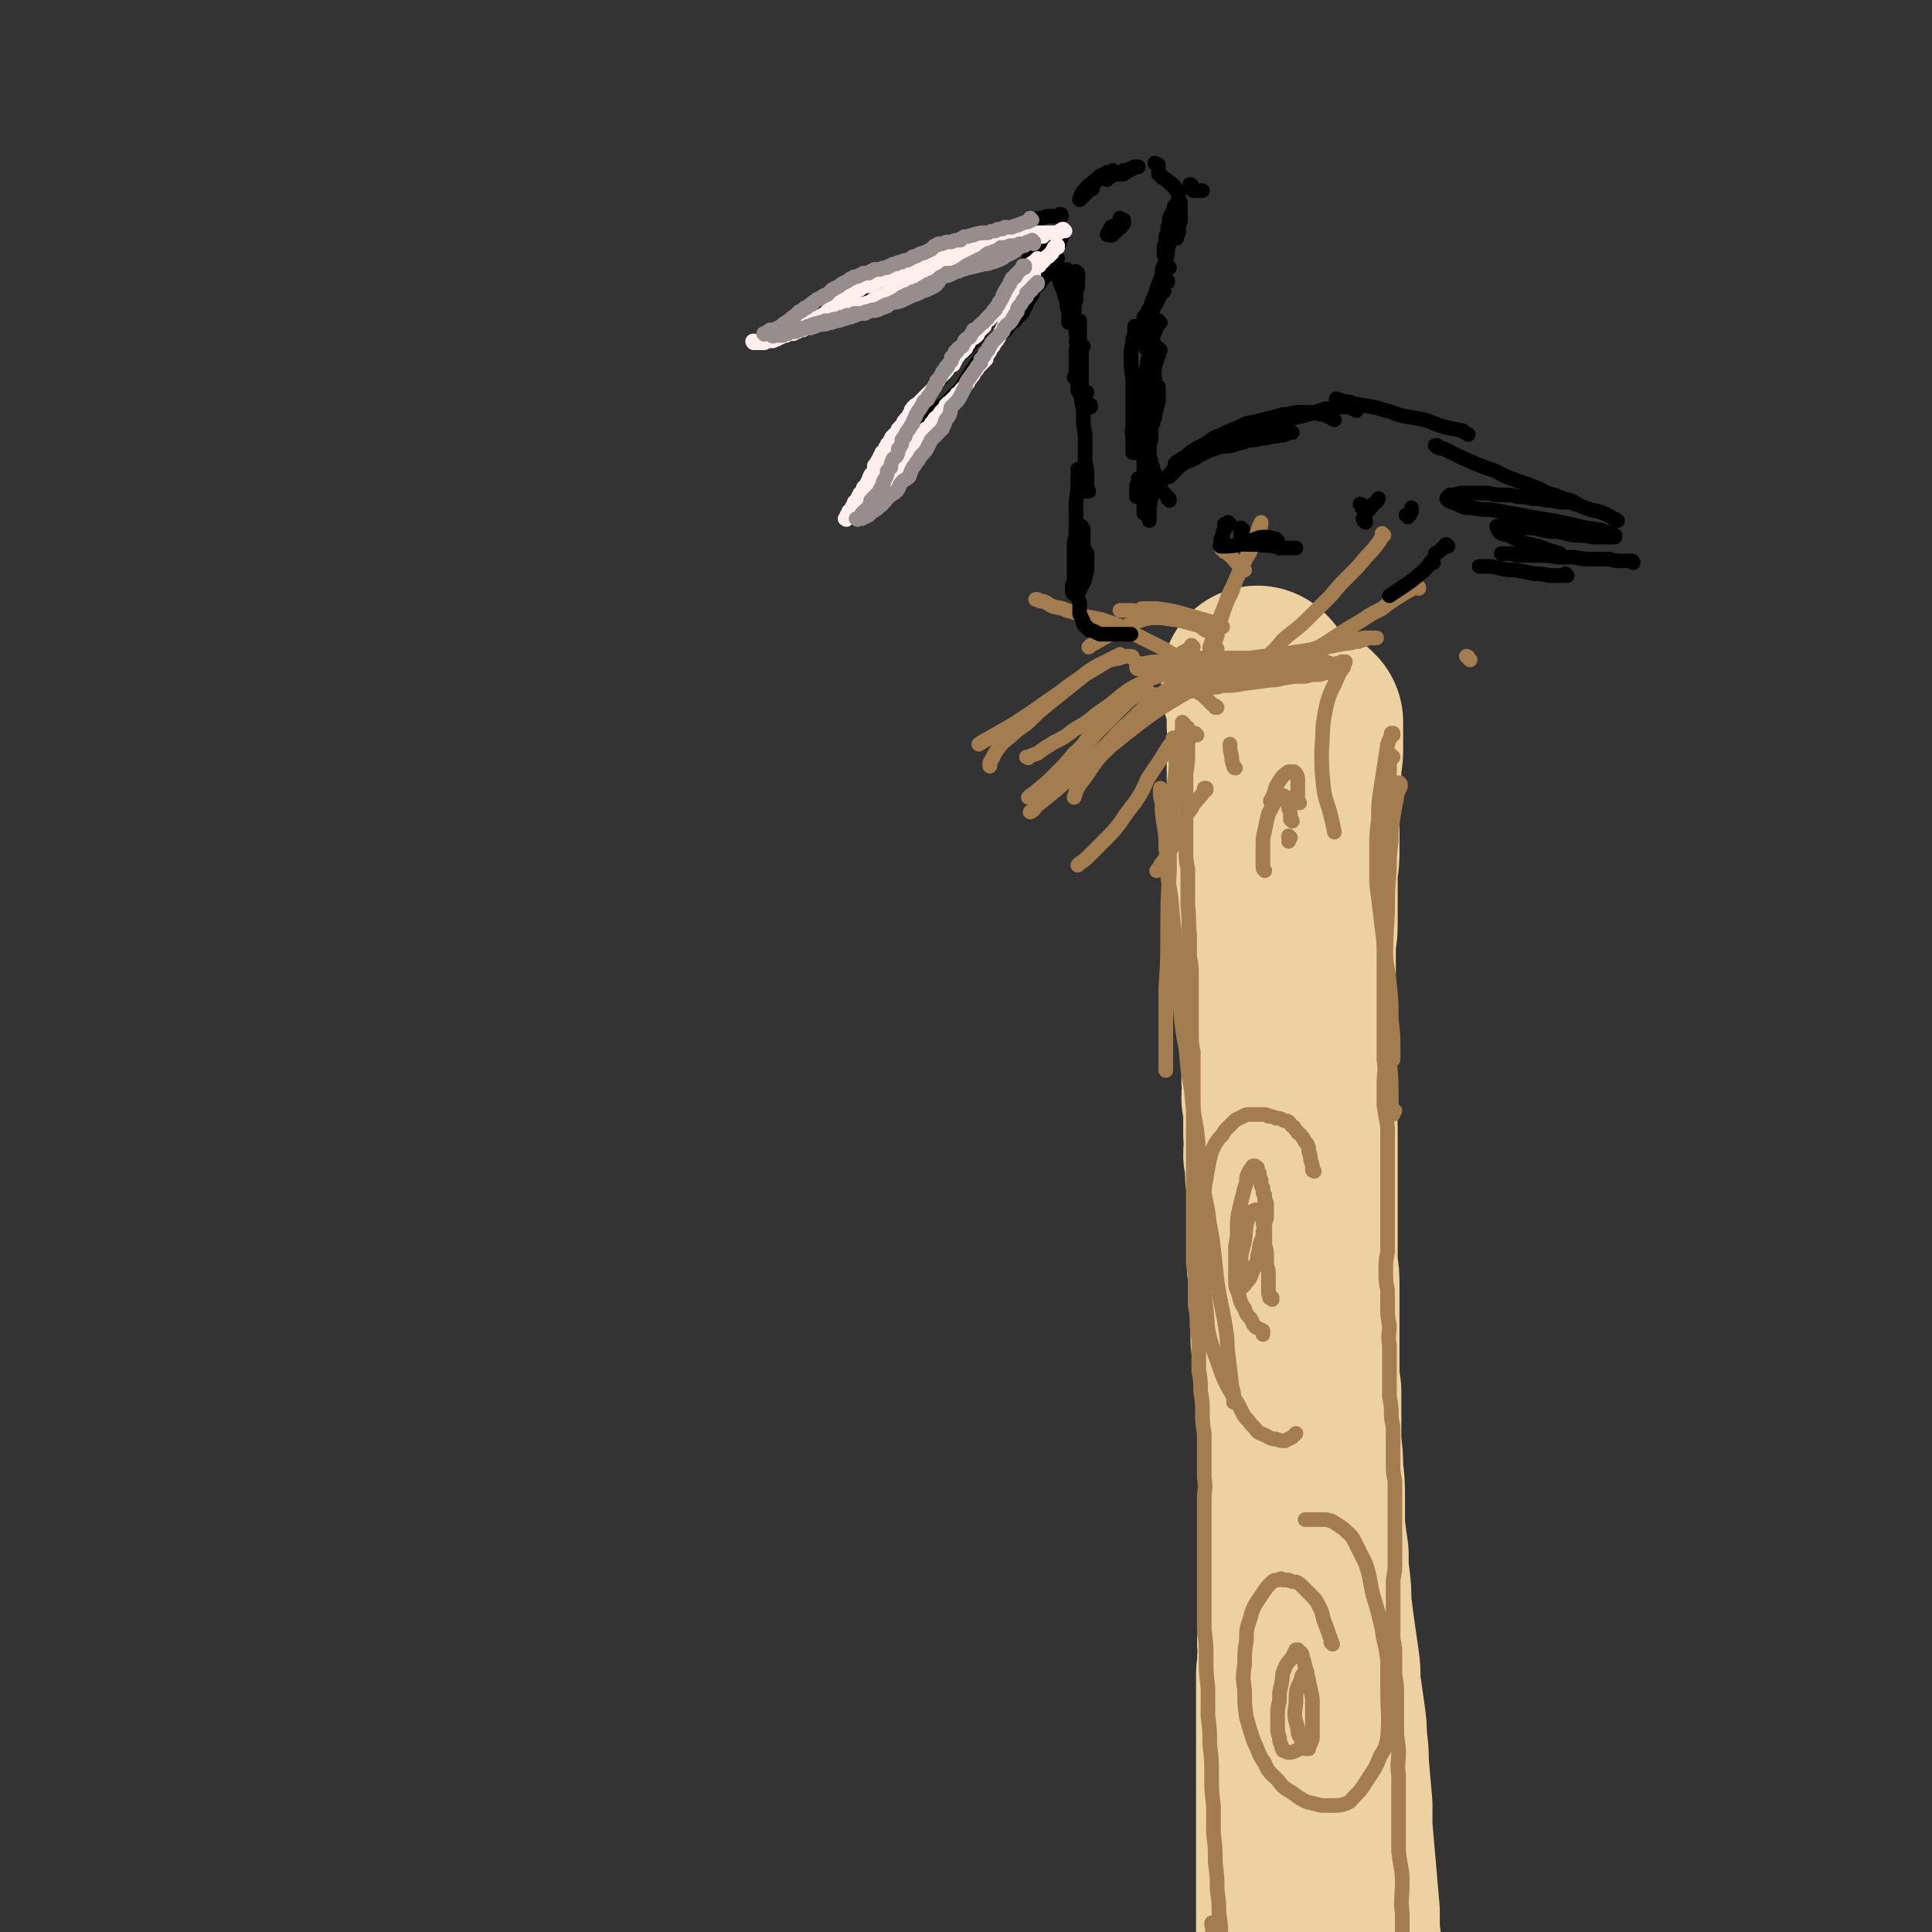 <svg viewBox='0 0 1054 1054' version='1.1' xmlns='http://www.w3.org/2000/svg' xmlns:xlink='http://www.w3.org/1999/xlink'><rect x="0" y="0" width="1054" height="1054" fill="#333333" stroke="none"/><g fill='none' stroke='rgb(238,209,160)' stroke-width='105' stroke-linecap='round' stroke-linejoin='round'><path d='M687,373c0,0 -1,-1 -1,-1 0,0 0,0 0,1 0,0 0,0 0,0 1,0 0,-1 0,-1 0,0 0,1 0,1 0,1 0,1 0,1 0,0 0,0 0,1 0,0 1,0 1,0 0,0 0,1 0,1 0,1 0,0 1,1 0,1 0,1 0,1 0,1 0,1 0,3 1,2 1,2 1,4 0,2 0,2 0,4 0,4 0,4 0,7 1,5 0,5 0,10 0,3 1,3 0,6 0,3 0,3 0,5 0,3 0,3 0,6 0,2 0,2 0,5 0,2 0,2 0,5 0,3 0,3 0,5 0,3 0,3 0,6 0,3 0,3 0,7 0,3 -1,3 0,6 0,3 0,3 0,6 0,3 0,3 0,6 0,3 0,3 1,7 0,3 0,3 0,7 0,3 0,3 1,7 0,6 1,5 2,11 0,4 0,4 0,8 0,3 1,3 1,7 0,4 0,4 1,8 0,4 0,4 0,8 0,5 0,5 0,10 0,4 1,4 1,9 0,5 0,5 0,9 0,5 0,5 0,10 0,5 1,5 1,10 0,5 0,5 0,9 1,5 0,5 0,10 1,5 1,5 1,10 0,5 0,5 0,10 1,6 0,6 0,11 1,5 1,5 1,11 1,4 0,4 1,9 0,6 0,6 0,11 0,5 0,5 0,10 0,5 0,5 0,10 0,5 0,5 0,10 1,5 1,5 1,10 0,4 0,4 0,9 1,5 1,5 1,10 0,6 0,6 0,11 1,6 1,6 1,11 0,5 0,5 1,10 0,5 0,5 1,10 0,5 0,5 0,10 1,5 1,5 1,10 0,6 0,6 0,11 0,5 0,5 0,11 0,5 0,5 0,10 0,6 0,6 0,11 0,6 0,6 0,12 0,5 0,5 0,10 0,6 0,6 0,11 0,6 0,6 0,12 0,5 0,5 0,11 0,6 0,6 0,11 -1,5 0,5 0,10 -1,6 0,6 -1,11 0,6 0,6 0,12 0,6 0,6 0,12 0,6 0,6 0,12 0,6 0,6 0,12 0,7 0,7 0,13 0,6 0,6 0,12 0,6 0,6 0,11 0,6 0,6 0,12 0,6 0,6 0,12 0,5 0,5 0,10 0,6 0,6 0,11 0,5 0,5 0,10 0,5 0,5 0,10 0,5 0,5 0,9 0,5 0,5 0,10 0,4 0,4 0,8 0,4 0,4 0,8 0,5 0,5 1,9 0,5 0,5 0,9 1,4 1,4 1,8 0,3 0,3 0,6 0,4 0,4 0,7 0,3 0,3 0,6 0,2 0,2 0,4 0,1 0,1 0,2 0,0 0,0 0,1 0,0 0,0 0,1 0,0 0,0 0,0 -1,-2 -1,-2 -2,-4 '/><path d='M713,394c0,0 -1,-1 -1,-1 0,0 0,0 0,0 0,0 0,0 0,0 1,1 0,0 0,0 0,0 0,0 0,1 1,3 1,3 1,6 0,4 0,4 0,7 0,5 0,5 -1,9 0,4 0,4 0,8 0,5 0,5 0,9 -1,5 -1,5 -1,10 0,5 0,5 0,10 0,5 0,5 0,10 0,6 0,6 -1,11 0,5 0,5 0,11 0,10 0,10 0,19 0,7 -1,7 -1,13 0,6 0,6 0,13 -1,6 0,6 0,12 0,6 0,6 -1,13 0,5 0,5 0,11 1,6 1,6 1,13 0,6 0,6 0,12 0,7 0,7 0,13 0,6 1,6 1,12 0,7 0,7 0,13 0,6 0,6 0,13 0,5 0,5 0,11 0,6 0,6 0,12 0,6 0,6 0,12 0,6 0,6 0,13 1,6 1,6 1,13 0,7 0,7 0,14 0,7 0,7 0,14 0,7 0,7 0,15 0,6 0,6 1,13 0,8 0,8 0,15 0,7 0,7 0,14 1,7 1,7 1,14 1,8 1,8 1,15 0,8 0,8 0,16 1,8 1,8 2,15 0,8 0,8 1,16 1,8 0,8 1,15 1,8 1,8 2,15 1,7 1,7 2,14 1,7 0,7 1,14 1,7 1,7 2,14 1,7 1,7 1,13 1,7 1,7 1,13 1,12 1,12 2,23 0,6 0,6 0,12 1,12 1,12 2,23 1,12 1,12 2,23 0,6 0,6 0,12 1,5 1,5 1,10 1,4 1,4 1,8 0,4 0,4 0,8 0,3 0,3 0,6 0,3 0,3 0,6 0,1 0,1 0,3 0,1 0,1 0,2 0,1 0,1 0,1 0,1 0,1 0,1 0,1 0,1 0,1 0,0 0,0 0,1 0,0 0,0 0,0 0,0 0,0 0,0 0,0 0,0 0,0 -1,-4 -1,-4 -2,-8 '/></g>
<g fill='none' stroke='rgb(163,125,79)' stroke-width='8' stroke-linecap='round' stroke-linejoin='round'><path d='M636,444c0,-1 -1,-1 -1,-1 0,-1 0,-1 0,-1 0,-5 0,-5 -1,-10 0,-1 -1,-2 -1,-2 0,0 0,1 0,2 0,3 0,3 1,6 0,6 0,6 1,12 1,6 1,6 1,13 1,8 1,8 1,15 2,12 2,12 3,25 2,13 1,13 3,26 1,11 0,11 1,22 1,10 1,11 3,21 1,12 1,12 3,23 1,11 1,11 3,22 1,11 1,12 2,23 2,11 2,11 4,21 1,10 2,10 3,20 1,9 1,9 2,18 2,14 3,14 5,28 1,6 0,6 1,12 1,8 1,8 2,17 0,2 1,2 1,5 0,1 0,1 0,2 0,1 0,1 0,1 0,0 0,0 0,1 '/><path d='M646,395c0,0 -1,-1 -1,-1 0,0 0,1 0,1 0,2 0,2 0,3 -1,6 -2,6 -3,12 -1,7 0,7 -1,14 -1,8 -1,8 -2,15 0,8 0,8 -1,17 0,9 0,9 0,19 -1,18 -1,18 -1,35 0,14 0,14 -1,29 0,13 0,13 0,27 0,9 0,9 0,18 '/><path d='M760,401c0,-1 -1,-1 -1,-1 0,0 1,0 1,0 0,0 0,0 0,0 -1,1 -1,1 -1,1 -1,3 -1,2 -2,5 -2,13 -2,13 -4,26 -1,7 -1,7 -1,15 -1,8 -1,8 -1,16 0,10 0,10 0,19 2,16 2,16 4,33 1,11 2,11 3,22 1,9 1,9 1,19 1,9 1,9 1,17 0,3 0,3 0,5 '/><path d='M761,606c0,0 -1,0 -1,-1 0,0 0,1 0,1 0,0 0,0 0,-1 '/><path d='M764,428c0,0 0,-1 -1,-1 0,1 1,1 1,2 -1,3 -2,3 -2,6 -1,5 -1,5 -2,11 -1,7 -1,7 -1,13 -1,8 -1,8 -1,15 -1,12 -1,12 -1,24 -1,15 -1,15 -1,31 0,12 0,12 0,25 1,12 2,12 2,24 1,11 1,11 1,23 0,4 0,4 1,7 '/><path d='M760,413c-1,0 -1,-1 -1,-1 0,0 0,0 0,1 0,0 0,0 0,1 0,1 -1,1 -1,2 0,2 0,2 0,5 0,3 0,3 0,6 -1,4 -1,4 -1,8 0,4 0,4 0,9 -1,6 -1,6 -1,12 -1,5 0,5 -1,11 0,6 0,6 0,12 0,6 0,6 0,13 0,8 0,8 0,17 0,8 0,8 0,17 0,7 0,7 0,13 0,7 0,7 0,14 0,6 0,6 0,13 0,6 0,6 0,12 1,7 0,7 0,13 0,6 0,6 0,12 1,6 1,6 2,12 0,6 0,6 0,12 0,6 0,6 0,12 0,6 0,6 0,12 0,5 0,5 0,11 0,5 0,5 0,11 0,5 0,5 0,10 -1,5 -1,5 -1,10 0,6 0,6 1,11 0,5 0,5 0,10 0,4 0,4 1,9 0,5 -1,5 0,11 0,4 0,4 0,9 0,5 0,5 0,9 0,5 0,5 0,10 1,5 1,5 1,9 0,5 1,5 1,9 0,5 0,5 0,9 0,5 0,5 0,10 0,4 0,4 1,9 0,4 0,4 0,8 0,5 0,5 0,10 0,5 0,5 0,9 0,5 0,5 0,10 0,4 0,4 0,9 0,5 -1,5 -1,10 0,5 0,5 0,10 0,5 0,5 0,11 0,4 0,5 0,9 1,5 1,5 1,10 0,5 0,5 0,10 1,5 1,5 1,10 0,4 0,4 0,9 0,6 0,6 0,11 0,6 1,6 1,12 0,6 -1,6 0,12 0,6 0,6 0,12 0,8 0,8 0,15 0,7 0,7 0,15 1,9 2,9 2,17 0,9 -1,9 0,17 0,9 0,9 0,18 1,8 1,8 1,16 0,8 0,8 0,16 1,6 1,6 1,13 0,7 0,7 -1,13 0,5 0,5 0,11 0,4 0,4 -1,8 0,3 0,3 0,6 0,2 0,2 -1,3 0,1 0,1 0,2 0,0 0,0 0,1 0,0 0,0 0,0 '/><path d='M648,398c0,-1 -1,-1 -1,-1 0,0 1,0 1,0 0,1 0,1 0,1 0,6 0,6 0,11 0,7 0,7 -1,13 0,3 0,3 0,6 0,3 0,3 0,6 0,4 0,4 0,7 0,4 0,4 0,7 0,5 0,5 0,9 0,4 0,4 0,8 0,4 0,4 1,9 0,5 0,5 0,10 0,5 0,5 0,10 1,8 0,8 1,16 0,6 0,6 0,12 1,5 1,5 1,9 0,6 0,6 0,12 0,5 0,5 0,10 0,5 0,5 0,10 0,6 0,6 1,11 0,6 0,6 0,12 0,6 0,6 0,12 0,6 0,6 0,12 0,5 0,5 0,11 0,6 0,6 0,12 0,6 0,6 0,12 0,5 0,5 0,11 0,6 0,6 0,11 0,6 0,6 0,11 0,6 0,6 0,11 1,6 1,6 1,11 0,6 0,6 0,12 1,5 1,5 1,11 1,7 1,7 1,13 0,6 0,6 0,12 1,5 1,5 1,11 1,6 1,6 1,11 0,6 0,6 1,12 0,6 0,6 0,12 0,6 0,6 0,12 1,6 0,6 0,12 0,6 0,6 0,13 0,7 0,7 0,13 0,7 0,7 0,14 0,7 0,7 0,15 0,8 0,8 0,16 1,8 1,8 1,15 0,8 0,8 1,17 0,7 0,7 0,15 1,8 1,8 1,16 1,8 1,8 1,16 0,9 0,9 1,17 0,8 0,8 0,15 1,8 1,8 1,16 1,8 1,8 1,15 1,7 1,7 1,13 1,6 1,6 1,13 1,5 1,5 1,10 1,4 1,4 1,9 1,3 0,3 1,7 0,1 0,1 0,3 0,1 0,1 0,2 0,1 0,1 0,1 0,0 0,0 0,1 0,0 0,0 0,0 0,-3 0,-3 0,-5 -1,-6 -2,-6 -3,-11 -1,-6 -1,-6 -2,-12 -1,-5 -1,-4 -2,-9 0,-2 0,-2 -1,-3 0,-1 0,-1 0,-1 0,0 0,0 0,1 1,3 0,3 1,6 1,6 1,6 1,12 1,5 1,5 1,11 1,5 1,5 1,10 1,4 1,4 1,9 0,3 0,3 1,6 0,1 0,1 0,3 0,0 0,0 0,1 '/><path d='M694,709c0,-1 0,-1 -1,-1 0,-1 1,0 1,0 0,0 0,0 -1,0 0,0 0,0 0,0 0,0 0,0 0,0 0,0 0,0 0,0 -1,0 0,0 0,-1 -1,-1 -1,-1 -1,-2 0,-2 0,-2 0,-4 0,-3 0,-3 0,-5 0,-3 0,-3 -1,-6 0,-3 0,-3 0,-6 0,-3 -1,-3 -1,-6 0,-4 0,-4 0,-7 -1,-3 -1,-3 -1,-6 -1,-1 -1,-1 -1,-3 0,0 0,0 -1,-1 0,0 0,0 0,0 -1,0 -1,0 -1,-1 0,0 0,0 -1,0 -2,1 -3,1 -3,2 -3,7 -2,8 -3,15 -1,4 -1,4 -2,8 0,4 0,4 0,7 0,2 0,2 0,5 0,1 0,1 0,3 0,0 0,0 0,1 0,0 0,0 0,0 0,1 0,1 0,1 0,0 1,0 1,0 1,-1 0,-1 1,-1 1,-2 2,-2 3,-4 1,-2 1,-3 2,-5 0,-2 1,-2 2,-4 0,-3 0,-3 1,-6 0,-2 0,-2 1,-5 1,-2 1,-2 1,-5 1,-2 1,-2 1,-5 1,-2 1,-2 1,-5 0,-1 0,-1 0,-3 0,-1 0,-1 0,-2 0,-1 0,-1 -1,-2 0,-1 0,-1 0,-2 0,0 0,0 0,-1 -1,-1 -1,-1 -1,-2 0,-1 0,-1 0,-2 -1,-1 -1,-1 -1,-2 0,-1 0,-1 0,-2 0,-1 -1,-1 -1,-2 0,-1 0,-1 0,-2 -1,-1 -1,-1 -1,-1 0,-1 0,-1 0,-2 0,0 0,0 -1,0 0,-1 0,-1 -1,-1 0,0 -1,0 -1,1 -1,1 -1,1 -2,3 -1,2 -1,2 -1,5 -1,3 -1,3 -2,7 -1,4 -1,4 -2,8 -1,5 -1,5 -1,10 0,5 0,5 -1,10 0,5 0,5 0,10 0,5 0,5 0,9 0,4 1,4 2,8 1,4 1,4 3,7 1,3 1,3 3,5 2,3 1,3 3,5 2,1 2,1 4,2 0,1 0,1 0,2 '/><path d='M717,639c0,0 -1,-1 -1,-1 0,0 0,1 0,0 0,-2 0,-3 -1,-5 0,-2 0,-2 -1,-5 0,-2 0,-2 -1,-4 -1,-1 -1,-1 -2,-3 -1,-1 -1,-2 -3,-3 -1,-2 -1,-1 -2,-3 -2,-1 -1,-1 -3,-3 -1,-1 -2,0 -3,-1 -2,-1 -2,-1 -4,-1 -2,-1 -2,-1 -4,-1 -1,-1 -1,-1 -3,-1 -2,0 -2,0 -3,0 -3,0 -3,0 -5,0 -2,0 -2,1 -3,1 -2,1 -2,1 -4,2 -2,2 -2,2 -4,4 -2,2 -2,2 -3,4 -2,2 -2,2 -4,5 -2,4 -2,4 -3,8 -1,5 -1,5 -2,11 -1,5 -1,5 -1,11 -1,6 -1,6 -1,13 0,7 0,7 0,15 0,7 -1,7 0,15 1,9 1,9 2,17 1,8 0,8 2,16 2,7 2,7 5,15 2,6 2,6 5,12 3,5 3,5 6,10 2,4 2,5 5,8 2,3 3,3 5,6 3,2 3,1 6,3 2,1 2,1 4,1 2,1 3,1 5,1 2,-1 2,-1 4,-2 1,-1 1,-1 2,-2 '/><path d='M713,912c0,0 -1,-1 -1,-1 0,0 1,0 0,1 -1,2 -2,1 -2,4 -3,6 -3,6 -3,13 -1,7 -1,7 1,14 0,4 1,4 3,8 0,1 0,1 1,2 0,0 0,0 0,1 0,0 0,0 1,0 0,0 0,0 1,0 0,-1 0,-1 1,-3 1,-2 1,-2 1,-5 0,-4 0,-4 0,-7 0,-4 0,-4 0,-8 0,-5 0,-5 -1,-9 -1,-5 -1,-5 -2,-9 -1,-4 -1,-4 -2,-8 -1,-2 0,-2 -1,-3 -1,-1 -1,-1 -1,-1 0,0 -1,0 -1,-1 0,0 -1,0 -1,0 -1,2 -1,2 -2,4 -2,3 -3,3 -4,6 -2,4 -1,4 -2,9 -1,4 -1,4 -1,9 -1,4 -1,4 -1,8 0,3 0,3 0,6 0,3 0,3 1,6 0,2 0,2 1,4 0,1 0,1 1,3 0,0 1,0 1,0 1,1 1,1 2,1 2,0 2,0 4,-1 2,-1 2,-1 4,-3 3,-2 2,-2 4,-5 '/><path d='M727,897c0,0 -1,-1 -1,-1 0,0 1,1 1,1 -2,-5 -2,-6 -4,-11 -2,-5 -1,-5 -3,-9 -2,-4 -2,-4 -5,-7 -2,-2 -2,-2 -4,-4 -2,-2 -2,-2 -4,-3 -2,0 -2,0 -4,-1 -1,0 -1,0 -3,0 -1,-1 -1,-1 -3,0 -2,0 -2,0 -4,2 -2,2 -2,2 -4,5 -2,3 -2,3 -4,6 -2,4 -2,4 -3,8 -2,6 -2,6 -2,12 -1,6 -1,6 -1,13 -1,7 -1,7 0,14 0,8 0,8 1,15 2,7 2,7 4,13 3,6 2,6 6,12 2,5 3,5 7,9 3,4 3,4 8,7 4,3 4,3 8,5 4,1 4,1 8,2 3,0 3,0 6,0 3,0 4,0 7,-1 3,-1 3,-2 5,-4 3,-3 3,-3 5,-6 5,-8 6,-8 9,-16 3,-5 3,-5 4,-10 1,-13 0,-13 0,-26 0,-8 0,-8 0,-16 -1,-9 -2,-9 -3,-17 -2,-9 -2,-9 -5,-19 -2,-8 -1,-8 -4,-17 -3,-6 -3,-6 -6,-12 -2,-4 -3,-4 -6,-7 -3,-2 -3,-2 -6,-4 -3,-1 -3,-1 -6,-1 -4,0 -4,0 -7,0 -1,0 -1,0 -2,0 '/><path d='M704,457c0,0 -1,-1 -1,-1 0,0 0,0 0,1 1,1 0,1 0,2 '/><path d='M705,448c0,0 -1,-1 -1,-1 0,0 1,1 1,1 0,-1 -1,-1 -1,-2 0,-3 0,-3 -1,-5 0,-2 0,-2 0,-4 -1,-1 -1,-1 -1,-2 0,0 0,0 -1,0 -1,-1 -1,-1 -1,-1 -2,1 -3,1 -4,3 -2,3 -2,3 -4,7 -1,4 -1,4 -2,9 -1,4 -1,4 -1,8 0,4 0,4 0,7 0,3 0,3 0,5 0,1 0,1 1,2 '/><path d='M709,438c0,0 -1,0 -1,-1 0,0 0,0 0,-1 0,-2 0,-2 0,-4 0,-3 0,-3 0,-6 0,-2 0,-2 -1,-4 0,0 -1,0 -1,-1 0,0 -1,0 -1,0 -1,0 -1,0 -2,0 -3,2 -3,2 -5,5 -2,3 -2,3 -3,7 -1,2 -1,2 -2,4 '/><path d='M653,401c0,0 -1,0 -1,-1 0,0 0,1 0,1 0,0 0,0 -1,0 0,0 0,0 0,0 -1,0 -1,0 -1,1 -1,0 -1,0 -1,0 '/><path d='M648,404c0,-1 -1,-1 -1,-1 0,0 1,0 1,0 0,0 0,0 0,0 '/><path d='M625,380c0,0 -1,-1 -1,-1 0,0 0,0 1,0 0,0 0,0 0,0 0,1 -1,0 -1,0 0,0 1,0 1,0 1,1 1,0 2,0 3,0 3,0 7,0 4,0 4,-1 7,-1 5,-1 5,-1 9,-1 5,-1 5,-1 10,-2 4,0 4,0 7,-1 6,0 6,0 11,-1 8,-1 8,-1 15,-2 3,0 3,0 7,-1 6,-1 6,-1 12,-1 4,-1 4,-1 8,-1 3,-1 3,-1 5,-1 2,0 2,0 4,-1 0,0 0,0 1,0 1,0 1,0 1,-1 1,0 1,0 1,0 0,0 0,-1 0,-1 -1,-1 -2,-1 -3,-1 -3,-1 -3,-1 -6,-2 -5,0 -5,0 -10,-1 -5,0 -5,0 -10,0 -6,0 -6,0 -12,-1 -6,0 -6,0 -12,0 -7,0 -7,0 -13,0 -6,0 -6,0 -12,0 -10,1 -10,1 -19,2 -6,0 -6,0 -11,1 -2,0 -2,0 -3,1 -1,0 -1,0 -1,1 0,0 0,0 0,0 0,0 0,1 1,1 2,0 2,0 5,0 4,0 4,0 8,0 5,-1 5,-1 10,-1 8,-1 8,-1 17,-2 7,-1 7,-1 13,-2 8,-1 8,-1 15,-2 5,0 5,0 10,-1 6,-1 6,-1 13,-2 6,-1 6,-2 12,-2 5,-1 5,-1 10,-2 4,0 4,-1 7,-1 3,-1 3,-1 6,-2 2,0 2,0 3,0 0,0 0,0 1,0 0,0 0,0 0,0 0,0 0,0 -1,0 -3,0 -3,0 -6,0 -5,1 -5,1 -10,2 -5,1 -5,2 -10,3 -6,1 -6,1 -11,2 -6,2 -6,2 -12,4 -5,1 -5,0 -10,2 -5,1 -5,1 -9,2 -4,1 -4,1 -7,2 -3,0 -2,1 -5,2 -1,0 -1,0 -2,0 0,0 0,0 0,1 0,0 -1,0 -1,0 2,1 3,1 5,1 4,1 4,0 8,0 5,0 5,0 9,0 5,-1 5,-1 10,-2 5,-1 5,-1 9,-2 4,0 4,0 9,-1 3,0 3,-1 6,-1 3,-1 3,0 6,-1 1,0 1,0 3,-1 1,0 1,0 1,0 0,0 0,0 1,0 0,0 0,0 0,0 0,1 -1,1 -1,3 -2,3 -2,2 -3,5 -4,9 -5,9 -7,19 -2,10 -1,10 -2,21 0,10 0,10 1,20 1,8 2,8 4,16 1,4 1,4 2,9 '/><path d='M674,419c0,0 -1,0 -1,-1 0,0 1,1 1,1 -1,0 -1,-1 -1,-1 -1,-3 -1,-3 -1,-5 -1,-4 -1,-4 -1,-7 '/><path d='M670,365c0,0 -1,-1 -1,-1 0,0 0,1 0,1 0,0 0,0 0,0 -1,0 -1,0 -1,0 -1,1 -1,1 -2,1 -2,1 -2,1 -4,3 -2,2 -2,2 -4,4 -1,2 -1,2 -2,3 '/><path d='M664,386c0,0 -1,0 -1,-1 0,0 0,1 0,1 0,0 0,-1 0,-1 -1,0 -1,0 -2,-1 -1,-1 -1,-1 -3,-3 -2,-2 -2,-2 -4,-3 -2,-2 -2,-2 -4,-3 -2,-2 -2,-2 -4,-3 '/><path d='M667,342c0,0 0,0 -1,-1 0,0 0,1 0,1 -1,0 -1,0 -2,-1 -2,0 -2,-1 -4,-2 -7,-2 -7,-2 -14,-4 -7,-2 -8,-2 -15,-3 -4,0 -4,0 -8,0 '/><path d='M662,345c-1,0 -1,-1 -1,-1 0,0 0,0 -1,0 -1,0 -1,0 -2,0 -2,-1 -2,-2 -5,-3 -15,-4 -15,-4 -29,-7 -5,-1 -5,-1 -10,-1 -1,0 -1,0 -3,0 '/><path d='M651,364c0,0 -1,-1 -1,-1 0,0 0,0 0,1 0,0 0,-1 0,-1 -1,0 -1,0 -3,-1 -6,-4 -5,-4 -12,-8 -6,-3 -6,-3 -12,-6 -6,-3 -6,-3 -11,-6 -5,-2 -5,-2 -11,-4 -5,-1 -5,-1 -10,-2 -5,-2 -5,-2 -9,-3 -4,-2 -4,-1 -7,-2 -3,-1 -3,-2 -6,-3 -2,0 -2,0 -3,-1 -1,0 -1,0 -1,0 '/><path d='M648,339c-1,0 -1,-1 -1,-1 0,0 0,1 0,1 0,0 0,0 -1,-1 -3,0 -3,0 -6,0 -6,-1 -6,-1 -12,-1 -5,1 -5,1 -10,3 -5,2 -5,2 -10,5 -6,3 -6,3 -11,6 -2,1 -2,1 -3,2 '/><path d='M626,377c0,-1 -1,-1 -1,-1 -1,0 -1,0 -1,0 -3,2 -3,2 -5,4 -6,4 -6,4 -12,9 -5,5 -5,5 -11,11 -5,5 -4,6 -10,11 -5,6 -5,6 -10,11 -5,5 -5,5 -10,9 -2,2 -3,2 -5,4 '/><path d='M653,367c0,0 -1,-1 -1,-1 0,0 1,0 1,1 -1,0 -1,0 -2,0 -2,1 -2,1 -4,2 -7,5 -8,5 -15,11 -8,6 -8,6 -16,14 -7,6 -6,6 -13,13 -7,7 -8,7 -15,13 -6,6 -6,6 -13,12 -5,4 -5,4 -10,8 -1,2 -1,2 -3,3 '/><path d='M651,353c0,0 -1,0 -1,-1 0,0 0,1 0,1 -3,2 -3,2 -5,3 -7,6 -7,5 -14,11 -7,6 -7,7 -14,14 -6,6 -6,6 -13,13 -6,6 -6,6 -12,13 -6,6 -6,6 -12,12 '/><path d='M679,311c-1,0 -1,0 -1,-1 0,0 0,0 0,0 -1,0 -1,0 -1,-1 -3,-2 -2,-2 -5,-5 -2,-2 -2,-2 -4,-3 -1,-1 -1,-1 -2,-2 '/><path d='M660,367c0,0 0,0 -1,-1 0,0 1,1 1,1 0,-1 0,-2 0,-3 0,-3 0,-3 0,-6 2,-6 2,-6 4,-11 1,-6 1,-6 3,-12 2,-6 2,-6 5,-12 2,-6 2,-6 5,-12 2,-5 2,-5 5,-10 1,-4 1,-4 3,-8 1,-3 1,-3 2,-6 1,-1 1,-1 1,-2 0,0 0,0 0,0 0,2 0,2 -1,4 -3,5 -3,5 -5,11 -3,6 -3,6 -6,12 -3,7 -3,7 -6,13 -2,6 -2,6 -5,13 -2,4 -2,4 -3,9 -1,3 -1,3 -2,6 0,0 0,1 0,1 2,1 2,0 4,0 '/><path d='M755,292c0,0 -1,0 -1,-1 0,0 0,1 0,1 0,0 0,0 0,0 0,1 0,0 0,1 -1,1 -1,2 -2,3 -3,4 -3,4 -6,7 -5,6 -5,6 -9,10 -6,6 -6,6 -11,12 -6,6 -6,6 -12,12 -7,7 -7,6 -14,12 -5,6 -5,6 -11,11 -5,4 -5,4 -10,8 -3,2 -3,2 -6,5 -1,0 -1,0 -1,0 '/><path d='M774,321c0,-1 0,-1 -1,-1 0,-1 0,0 0,0 -1,1 -1,0 -2,1 -4,2 -4,2 -7,4 -5,3 -5,3 -10,7 -6,3 -6,3 -12,7 -7,4 -7,4 -13,8 -6,4 -6,4 -13,8 -5,3 -5,3 -10,6 -5,2 -4,3 -9,5 -1,0 -1,0 -2,0 '/><path d='M801,359c0,0 0,-1 -1,-1 0,0 1,0 1,1 0,0 0,0 0,0 0,0 0,0 1,1 '/><path d='M690,364c0,-1 -1,-1 -1,-1 -1,-1 -1,0 -1,0 -13,3 -14,0 -25,6 -30,17 -31,17 -57,38 -10,9 -9,11 -17,21 -2,3 -2,4 -3,7 '/><path d='M644,369c0,0 0,-1 -1,-1 0,0 0,0 0,0 0,0 0,0 0,0 -4,0 -4,-1 -8,0 -7,2 -7,2 -13,5 -6,3 -6,3 -11,7 -6,5 -6,5 -12,9 -6,5 -6,5 -13,9 -5,4 -5,4 -11,7 -5,3 -5,3 -9,6 -3,1 -3,1 -5,2 0,1 0,0 -1,0 '/><path d='M618,359c0,0 0,-1 -1,-1 0,0 0,0 -1,0 -2,0 -3,0 -5,1 -6,1 -6,1 -12,4 -5,3 -5,3 -10,7 -6,4 -6,4 -11,8 -6,4 -6,4 -13,9 -6,4 -6,4 -12,8 -7,4 -7,4 -14,8 -2,1 -2,1 -5,3 '/><path d='M612,358c0,0 0,0 -1,-1 0,0 1,1 1,1 -1,0 -1,0 -3,0 -4,2 -4,2 -7,4 -5,3 -5,3 -10,6 -5,4 -5,4 -10,8 -5,4 -5,4 -10,8 -6,5 -6,5 -11,10 -5,4 -5,3 -10,8 -4,3 -4,3 -7,7 -2,3 -2,4 -4,7 0,1 0,1 0,2 '/><path d='M641,404c0,-1 -1,-1 -1,-1 0,-1 0,0 0,0 0,0 0,0 0,1 -3,4 -3,4 -6,9 -4,6 -4,6 -8,12 -3,7 -3,7 -7,13 -4,5 -4,5 -8,11 -4,5 -4,5 -9,10 -4,4 -4,4 -8,8 -2,2 -2,2 -5,4 0,0 0,0 -1,1 '/><path d='M658,431c0,-1 -1,-1 -1,-1 0,0 1,0 1,0 -1,2 -1,1 -2,3 -3,4 -4,4 -6,8 -4,5 -3,5 -6,11 -3,5 -3,6 -5,11 -3,5 -3,5 -6,9 -1,2 -1,2 -2,3 '/></g>
<g fill='none' stroke='rgb(0,0,0)' stroke-width='8' stroke-linecap='round' stroke-linejoin='round'><path d='M596,103c0,0 -1,-1 -1,-1 0,0 1,0 1,0 -1,0 -1,0 -1,1 -1,0 -1,0 -1,1 -1,1 -1,1 -2,2 -1,1 -1,1 -2,2 0,0 0,0 -1,0 0,0 0,1 0,1 0,0 0,0 0,0 1,-2 0,-2 1,-3 1,-2 1,-2 3,-3 1,-1 1,-1 2,-2 1,-1 1,-1 2,-2 0,0 0,0 1,0 0,-1 0,-1 0,-1 1,0 1,0 1,0 0,-1 0,-1 1,-1 0,0 0,0 0,0 0,1 -1,0 -1,0 0,0 0,0 0,1 0,0 0,0 -1,1 0,0 0,0 -1,1 0,0 0,0 -1,1 0,0 -1,0 -1,1 -1,0 -1,0 -1,1 -1,0 -1,0 -1,0 0,1 0,1 -1,1 0,0 0,0 0,0 0,0 0,0 0,0 0,0 0,0 0,0 0,-1 0,-1 1,-2 1,-1 1,-1 3,-2 1,-2 1,-1 3,-2 1,-1 1,-1 1,-2 1,0 1,0 2,-1 0,0 0,0 1,0 0,0 0,0 1,-1 0,0 0,0 1,0 0,0 0,0 1,0 0,-1 0,0 1,-1 '/><path d='M604,98c0,0 -1,-1 -1,-1 0,0 0,0 1,0 0,0 0,0 0,0 0,1 -1,0 -1,0 0,0 0,0 1,0 0,0 0,0 0,0 0,0 0,0 0,0 1,-1 1,-1 1,-1 1,0 1,0 1,0 1,0 1,0 1,-1 1,0 1,0 1,0 0,0 0,0 1,0 0,0 0,0 1,0 0,0 0,0 1,0 0,0 0,0 1,0 0,0 0,0 0,0 0,0 0,0 1,0 0,0 0,0 0,0 0,0 0,0 0,0 '/><path d='M614,94c0,0 0,-1 -1,-1 0,0 1,0 1,0 0,0 0,0 0,0 0,0 0,0 0,0 1,0 1,0 1,0 0,0 0,0 1,0 0,-1 0,-1 1,-1 0,0 0,0 1,0 0,0 0,-1 1,-1 0,0 0,0 0,0 1,0 1,0 1,0 0,0 0,0 1,0 '/><path d='M631,90c0,0 -1,-1 -1,-1 0,0 0,0 1,1 0,0 0,0 0,0 0,0 0,0 1,0 0,0 0,1 0,1 '/><path d='M650,102c0,-1 -1,-1 -1,-1 0,-1 1,0 1,0 0,0 0,0 0,0 0,0 0,0 0,1 0,0 0,0 0,0 0,0 0,0 0,1 0,0 0,0 0,0 0,0 0,0 1,0 0,1 0,1 0,1 0,0 0,0 0,0 1,0 1,0 1,0 0,0 0,0 0,0 1,0 1,0 1,0 0,0 0,0 1,0 0,0 0,0 0,0 0,0 0,0 1,0 0,0 0,0 0,0 0,0 0,0 1,0 0,0 0,0 0,0 0,0 0,0 0,0 '/><path d='M633,96c0,-1 -1,-1 -1,-1 0,-1 0,0 1,0 0,0 0,0 0,0 0,1 0,1 1,2 1,0 1,0 2,1 1,0 1,1 2,2 0,0 0,0 1,0 0,1 0,1 1,1 0,1 0,1 1,1 0,1 0,1 0,1 1,1 1,1 1,1 1,1 0,1 1,2 0,0 0,0 0,1 0,1 0,1 0,2 1,1 1,1 1,2 0,1 0,1 0,2 0,2 0,2 0,4 0,2 0,2 0,3 0,1 0,1 -1,2 0,2 0,2 0,3 0,1 0,1 0,2 -1,0 -1,0 -1,1 0,0 0,0 0,1 0,0 0,0 0,1 '/><path d='M643,113c0,0 -1,-1 -1,-1 0,0 0,0 0,0 0,0 0,0 0,0 0,0 0,0 0,0 0,0 0,0 0,0 0,0 0,0 0,0 0,0 0,0 0,-1 0,0 0,0 0,0 -1,1 -1,1 -1,1 -1,1 0,1 -1,3 -1,2 -1,2 -2,4 0,3 0,3 -1,5 0,3 0,3 -1,5 0,2 0,2 0,4 -1,1 -1,1 -1,2 0,1 0,1 0,2 0,0 0,0 0,1 0,1 0,1 0,1 0,0 0,0 0,0 '/><path d='M643,114c0,0 0,0 -1,-1 0,0 1,1 1,1 0,0 0,0 0,0 -1,1 -1,0 -1,1 -2,5 -1,5 -2,9 -2,6 -1,6 -3,12 0,3 0,3 -1,6 -1,3 -1,3 -2,5 0,3 0,3 -1,6 -1,2 -1,2 -1,5 -1,1 -1,1 -1,2 0,1 0,1 0,1 0,1 0,1 0,1 0,1 0,1 0,1 0,0 0,0 0,0 0,0 0,0 0,0 1,-1 1,0 2,-2 0,0 0,-1 0,-2 1,0 1,0 2,0 '/><path d='M638,146c0,0 -1,-1 -1,-1 0,0 0,0 0,1 0,0 0,0 -1,0 -1,2 -1,2 -2,4 -1,3 -1,3 -2,5 -1,3 -1,3 -2,6 -1,2 -1,2 -2,5 0,2 -1,2 -2,4 0,1 0,1 -1,3 0,0 -1,0 -1,0 0,1 0,1 0,1 0,1 0,1 0,1 '/><path d='M637,154c0,-1 -1,-1 -1,-1 0,-1 1,0 1,0 0,0 -1,0 -1,0 0,1 0,1 0,1 -1,2 -1,2 -2,4 -2,3 -1,3 -2,5 -1,3 -2,3 -3,6 -1,2 0,2 -1,5 -1,3 -1,3 -1,5 0,1 0,1 -1,3 0,2 0,2 0,4 0,1 0,1 -1,1 0,1 0,1 0,1 0,1 0,1 0,1 0,1 0,1 0,1 '/><path d='M633,176c-1,0 -1,-1 -1,-1 -1,0 0,0 0,0 0,0 0,0 0,0 0,1 0,1 0,1 -1,0 -1,0 -1,1 0,2 0,2 -1,4 -1,2 -1,2 -1,5 -1,2 -1,2 -1,5 -1,3 -1,3 -2,6 0,2 0,2 -1,5 -1,3 -1,3 -1,6 -1,2 -1,2 -1,4 -1,1 -1,1 -1,2 0,0 0,0 0,1 0,0 0,0 0,1 0,0 0,0 0,1 0,0 0,0 0,0 0,0 0,0 1,0 0,0 0,0 1,0 '/><path d='M633,191c-1,0 -1,-1 -1,-1 0,0 0,0 0,0 0,0 0,0 0,0 0,0 0,0 0,1 0,0 0,0 0,0 0,2 0,2 0,3 -1,3 -1,3 -2,5 0,3 0,3 -1,6 -1,3 -1,3 -1,6 -1,2 -1,2 -1,4 -1,3 -1,3 -1,5 0,2 0,2 0,4 -1,1 -1,1 -1,2 0,1 0,1 0,1 0,1 0,1 0,1 0,1 0,1 0,1 0,0 0,0 0,0 0,0 0,0 0,0 1,0 1,0 1,0 1,-2 2,-2 2,-4 1,-2 1,-2 1,-4 1,-2 1,-2 2,-4 0,-1 0,-1 0,-3 1,0 0,0 0,-1 0,0 0,0 0,-1 0,0 0,0 0,-1 0,0 1,0 1,0 0,0 0,0 0,0 0,1 0,1 0,2 0,2 0,2 0,5 0,3 -1,3 -1,5 -1,3 -1,3 -1,5 -1,2 -1,2 -1,3 '/><path d='M588,187c0,0 -1,-1 -1,-1 0,0 1,1 1,1 0,1 0,1 0,1 -1,2 -1,2 -1,4 0,4 0,4 0,8 0,1 0,1 0,2 0,1 0,1 0,3 0,0 0,0 0,1 0,0 0,0 0,1 0,0 0,0 0,0 0,0 -1,-1 -1,-1 0,0 1,0 1,0 0,-1 0,-1 0,-3 0,-2 1,-2 1,-4 0,-2 0,-2 0,-4 0,-1 0,-1 0,-3 0,-2 0,-2 0,-5 0,-1 0,-1 0,-1 0,-1 0,-1 0,-1 0,0 0,0 0,-1 0,0 0,0 0,0 0,0 0,0 0,0 0,1 0,1 0,3 0,1 0,1 0,3 0,4 0,4 0,7 0,3 0,3 0,5 0,2 0,2 0,4 0,1 0,1 0,3 0,0 0,0 0,1 0,0 0,0 0,1 0,0 0,0 0,1 0,0 0,0 0,0 0,0 0,0 0,1 0,0 0,-1 0,-1 0,-1 0,-1 0,-2 0,-2 0,-2 0,-4 0,-3 0,-3 1,-5 0,-3 0,-3 0,-5 0,-3 0,-3 0,-6 0,-3 0,-3 0,-6 0,-2 0,-2 0,-5 0,-1 0,-1 0,-2 0,-1 0,-1 0,-1 0,0 0,0 0,0 0,-1 0,-1 0,-1 0,0 0,1 0,1 0,2 0,2 0,4 0,4 0,4 0,7 0,3 0,3 0,7 0,3 0,3 0,7 0,3 0,3 0,6 0,2 0,2 0,4 0,1 0,1 0,2 0,1 0,1 0,2 0,0 0,0 1,0 0,1 0,1 0,1 0,0 0,0 1,0 0,0 0,0 0,0 1,0 1,0 1,0 1,-1 0,-1 1,-2 '/><path d='M579,118c0,0 -1,-1 -1,-1 0,0 0,0 1,0 0,0 0,0 0,0 0,0 0,0 0,0 -1,0 -1,0 -1,0 0,0 0,0 0,0 0,0 0,0 0,0 0,0 0,1 -1,1 0,0 0,0 0,0 0,0 -1,0 -1,0 -1,0 -1,0 -1,0 -1,0 -1,0 -2,0 -1,0 -1,0 -2,0 -2,1 -2,1 -4,1 -2,1 -2,0 -3,1 -2,1 -2,1 -4,2 -1,1 -1,1 -3,2 -1,1 -1,1 -3,1 -2,1 -2,1 -4,2 -2,1 -2,1 -4,1 -3,1 -3,1 -5,2 -3,1 -2,1 -5,2 -5,2 -5,2 -11,4 -3,1 -3,0 -6,1 -3,1 -2,1 -5,3 -2,1 -2,1 -5,3 -3,2 -3,2 -7,3 -3,1 -3,1 -6,2 -3,2 -2,2 -5,4 -2,2 -2,2 -5,4 -4,1 -4,1 -8,3 -3,1 -3,1 -7,2 -2,1 -2,1 -5,2 -2,1 -2,1 -4,2 -2,1 -2,1 -4,2 -1,1 -1,1 -2,1 -3,1 -2,1 -5,2 -1,1 -1,0 -3,1 -1,1 -1,1 -3,1 -1,1 -1,1 -3,2 -1,0 -1,0 -2,1 -1,0 -1,0 -1,1 -1,0 -1,0 -1,0 -1,0 -1,0 -1,0 -1,1 -1,1 -2,1 0,0 0,0 -1,0 0,1 0,1 0,1 -1,0 -1,0 -1,0 -1,0 -1,1 -1,1 -1,0 -1,0 -1,0 -1,0 -1,0 -1,1 0,0 0,0 -1,0 0,0 0,0 0,0 0,0 0,0 0,0 0,0 0,0 0,0 0,1 -1,0 -1,0 0,0 0,0 1,0 0,0 0,0 0,0 1,0 1,0 1,0 0,0 0,0 1,-1 1,0 1,0 1,0 1,0 1,-1 2,-1 1,0 1,0 2,0 3,-1 3,-1 5,-2 4,-2 4,-2 8,-4 5,-1 5,-1 9,-3 6,-3 6,-3 12,-5 3,-2 3,-1 7,-2 2,-1 2,-1 5,-2 3,-2 3,-1 6,-3 2,-1 2,-1 4,-2 3,-1 3,-1 5,-2 2,-1 2,-1 5,-1 1,-1 1,-1 2,-1 1,-1 1,-1 2,-1 1,0 1,0 3,0 2,-1 2,-1 4,-1 2,-1 2,-1 4,-1 2,0 2,0 5,-1 2,0 2,0 4,-1 2,0 2,0 4,-1 3,-1 3,-1 5,-2 3,-1 3,-1 5,-2 3,-1 3,-1 5,-2 2,-1 2,-1 4,-1 1,-1 1,-1 3,-2 1,0 1,0 2,-1 0,0 0,0 1,0 1,0 1,0 1,0 1,0 1,0 1,0 1,0 1,0 1,0 0,0 0,0 0,0 1,0 1,0 1,0 0,0 0,0 1,0 0,0 0,0 1,0 0,0 0,0 1,0 1,0 1,0 2,0 2,0 2,0 4,0 1,0 1,0 2,-1 1,0 1,0 2,0 1,0 1,0 1,0 1,-1 1,-1 1,-1 1,0 1,0 2,0 0,0 0,0 1,0 0,0 0,0 0,0 1,0 1,0 1,0 '/><path d='M579,130c0,0 0,0 -1,-1 0,0 1,1 1,1 0,0 0,0 0,0 0,0 0,0 -1,0 0,0 0,0 0,0 0,0 0,1 -1,1 0,0 0,0 0,0 -1,0 -1,0 -2,1 0,0 0,0 -1,0 0,1 -1,0 -1,1 -1,0 -1,0 -2,1 -1,1 -1,1 -3,2 -1,1 -1,2 -3,3 -2,2 -2,2 -4,3 -1,2 -1,2 -3,4 -2,3 -2,3 -4,5 -2,3 -2,3 -4,6 -2,4 -2,4 -4,7 -4,6 -4,6 -8,12 -3,4 -2,4 -5,8 -3,3 -3,3 -6,7 -4,3 -4,3 -8,7 -3,3 -2,4 -5,8 -3,3 -3,3 -6,7 -2,3 -3,3 -5,6 -2,2 -3,2 -5,5 -2,3 -2,3 -4,6 -1,2 -1,2 -2,4 -2,2 -2,2 -4,5 -2,2 -2,2 -3,4 -1,2 -1,3 -2,5 -2,2 -2,2 -3,4 -2,3 -1,3 -2,6 -1,3 -1,3 -2,5 -1,3 -2,3 -3,5 0,2 0,2 -1,4 -1,1 -1,1 -2,3 -1,0 -1,0 -1,1 -1,1 -1,1 -1,1 0,1 0,1 0,2 -1,0 -1,0 -1,1 0,0 0,0 0,1 -1,0 -1,0 -1,1 0,0 0,0 0,0 0,1 0,1 0,1 0,0 0,0 0,0 0,0 0,0 0,0 2,-3 2,-3 4,-6 1,-2 1,-2 3,-3 3,-5 3,-5 7,-10 2,-3 2,-3 4,-6 2,-2 2,-3 4,-5 2,-3 3,-3 5,-6 1,-3 0,-3 2,-5 2,-4 3,-3 6,-6 2,-2 2,-2 4,-4 2,-3 1,-3 4,-5 2,-3 2,-3 4,-5 3,-2 3,-2 6,-5 2,-2 2,-2 5,-5 2,-3 2,-3 3,-5 2,-3 2,-3 4,-6 2,-3 2,-3 4,-6 1,-1 1,-1 2,-2 1,-2 1,-2 3,-4 2,-3 2,-3 4,-5 3,-2 2,-2 5,-4 1,-2 1,-2 3,-4 2,-1 2,-1 3,-3 1,-1 2,-1 3,-3 1,-2 1,-2 2,-4 1,-3 1,-2 3,-5 1,-2 0,-2 1,-4 2,-1 2,-1 3,-2 1,-1 1,-2 2,-3 1,-1 1,-1 1,-1 1,-1 1,-1 2,-2 0,0 0,0 1,-1 0,0 0,0 1,-1 0,0 0,0 0,-1 1,0 1,0 1,-1 0,0 0,0 0,-1 1,0 0,0 1,0 0,-1 0,-1 0,-1 0,0 0,0 0,0 0,-1 0,-1 0,-1 0,0 0,0 0,0 0,0 0,0 0,0 0,0 0,0 0,0 0,0 0,0 0,0 0,0 0,0 0,0 0,0 0,0 0,-1 0,0 0,0 1,0 0,0 0,0 0,0 0,0 0,0 0,0 '/><path d='M612,120c0,0 -1,-1 -1,-1 0,0 1,1 0,1 0,1 -1,1 -1,2 -2,1 -2,1 -4,2 0,1 0,1 -1,2 0,1 0,1 0,1 0,0 0,0 -1,1 0,0 0,0 0,0 0,0 0,0 0,0 1,0 1,0 1,0 1,0 1,1 2,0 1,-1 1,-1 2,-2 1,-1 1,-1 2,-2 1,0 0,0 1,-1 0,0 0,0 0,0 1,-1 0,-1 1,-1 0,-1 0,-1 0,-1 0,0 0,0 0,-1 0,0 0,0 0,0 0,0 0,0 0,0 '/><path d='M577,150c0,0 -1,-1 -1,-1 0,0 0,0 1,0 0,0 0,1 0,1 0,1 0,1 1,3 1,4 2,4 3,9 2,4 1,4 2,7 0,2 0,2 1,3 0,0 0,0 0,1 0,1 0,1 0,1 0,1 0,1 0,1 0,1 0,1 0,1 0,0 0,0 0,0 0,0 0,0 0,0 -1,0 -1,0 -1,0 0,-1 0,-1 0,-1 0,-2 0,-2 0,-3 0,-2 0,-2 -1,-5 0,-2 0,-2 0,-5 0,-3 0,-3 0,-5 0,-2 0,-2 0,-4 0,-1 0,-1 0,-3 0,0 0,0 0,-1 0,0 0,0 0,0 0,-1 0,-1 0,-1 0,0 0,0 0,-1 0,0 0,0 0,0 0,0 0,0 0,0 0,2 0,2 0,3 1,2 1,2 1,5 0,2 0,2 0,5 0,2 0,2 0,5 0,2 0,2 0,4 0,1 0,1 0,2 0,1 0,1 0,1 0,1 0,1 0,1 0,1 0,1 0,1 0,0 0,0 1,0 0,1 0,1 0,0 1,-1 1,-1 1,-2 1,-2 1,-2 1,-4 0,-2 0,-2 1,-4 0,-3 0,-3 0,-5 1,-2 1,-2 1,-4 0,-2 0,-2 0,-3 0,-1 0,-1 0,-2 0,0 0,0 0,-1 0,0 0,0 -1,0 0,-1 0,-1 0,-1 0,0 0,0 0,0 0,0 0,0 0,1 0,3 0,3 0,5 0,3 0,3 0,6 0,4 -1,4 -1,8 0,3 0,3 0,7 1,4 1,4 1,7 1,3 1,3 1,5 '/><path d='M591,189c-1,0 -1,-1 -1,-1 0,0 0,0 0,0 0,0 0,0 0,1 0,3 0,3 0,6 0,4 0,4 0,7 0,4 0,4 0,8 0,4 0,4 0,9 1,4 1,4 1,8 0,5 0,5 1,10 0,4 0,4 0,8 0,4 0,4 0,7 1,4 1,4 1,7 0,2 0,2 0,4 0,2 0,2 0,3 0,0 0,0 0,1 0,0 0,0 0,0 0,1 0,1 0,1 0,0 0,0 1,0 '/><path d='M595,222c0,0 0,-1 -1,-1 0,0 1,0 1,0 0,0 -1,0 -1,0 0,0 0,0 0,0 0,0 0,0 0,0 '/><path d='M620,179c-1,-1 -1,-1 -1,-1 0,0 0,0 0,1 0,3 0,3 -1,6 0,4 -1,4 -1,8 0,7 0,7 1,14 0,3 0,3 0,6 0,3 0,3 0,7 0,3 0,3 0,6 0,3 0,3 0,6 0,3 -1,3 0,5 0,2 0,2 0,5 0,0 0,0 0,1 0,1 0,1 0,2 0,0 0,0 0,1 0,0 0,0 0,1 0,0 0,0 0,0 1,0 1,0 1,0 1,0 1,0 1,0 1,0 1,0 1,-1 2,-2 2,-2 3,-4 1,-2 1,-2 2,-4 1,-3 1,-3 1,-6 1,-2 1,-2 1,-4 1,-2 1,-2 1,-4 0,-2 0,-2 0,-4 1,-2 1,-2 1,-5 0,-3 0,-3 0,-6 0,-1 0,-1 0,-1 0,-1 0,-1 0,-1 0,0 0,0 0,-1 0,0 0,0 0,0 0,0 0,0 0,0 0,0 0,0 0,0 0,2 0,2 0,4 -1,3 -1,3 -1,6 -1,3 0,3 -1,6 0,2 0,2 0,4 0,2 0,2 0,5 0,2 0,2 0,4 0,1 0,1 0,2 0,1 0,1 0,1 0,1 0,1 0,1 0,0 0,0 0,1 0,0 0,0 0,0 0,0 0,0 0,0 0,0 0,0 0,0 0,-2 0,-2 0,-4 0,-2 0,-2 0,-4 0,-3 0,-3 0,-5 0,-2 0,-2 0,-5 0,-2 0,-2 0,-5 0,-2 0,-2 0,-4 0,-2 0,-2 -1,-3 0,0 0,0 0,-1 0,0 0,0 0,-1 0,0 1,0 0,0 0,0 0,0 0,0 0,1 0,1 0,2 0,3 0,3 0,6 -1,5 -1,5 -1,9 -1,5 -1,5 -1,10 0,5 0,5 0,10 -1,5 -1,5 -1,10 0,5 0,5 0,10 0,4 0,4 0,9 0,1 0,1 0,3 0,1 0,1 0,2 0,0 0,0 0,0 0,1 0,1 0,1 0,0 0,0 0,0 0,0 0,0 0,0 1,-1 1,-1 1,-3 0,-3 1,-3 1,-6 1,-3 1,-3 1,-6 0,-4 0,-4 0,-8 0,-3 0,-3 0,-7 '/><path d='M630,220c-1,0 -1,0 -1,-1 -1,0 0,1 0,1 0,0 0,0 0,0 0,0 0,0 0,0 0,0 0,0 0,0 0,0 -1,0 -1,1 0,5 0,5 -1,9 0,3 0,3 0,5 0,4 0,4 0,8 0,1 0,1 0,2 0,0 0,0 0,1 '/><path d='M626,223c0,0 -1,-1 -1,-1 0,0 0,0 0,1 1,1 0,1 0,2 0,3 0,3 0,6 0,3 0,3 0,6 1,3 1,3 1,7 1,3 1,3 1,5 1,2 1,2 1,4 1,2 1,2 1,3 1,2 1,2 1,4 1,2 1,2 2,4 1,2 1,2 2,4 1,1 1,1 2,2 1,1 1,1 1,2 1,0 1,0 1,1 0,0 0,0 0,0 '/><path d='M625,269c0,0 0,-1 -1,-1 0,0 1,0 1,0 0,1 0,0 0,0 0,0 0,0 0,0 1,0 1,0 1,-1 0,0 0,0 0,0 1,0 1,0 1,0 0,-1 0,-1 0,-1 0,-1 1,-1 1,-1 0,-1 0,-1 0,-1 0,-1 0,-1 1,-2 0,0 0,0 0,-1 0,0 0,0 0,-1 0,0 0,0 0,-1 0,0 0,0 0,-1 0,0 0,0 0,0 0,0 0,-1 0,-1 0,1 0,1 0,2 0,3 0,3 0,6 -1,4 -1,4 -1,7 -1,2 0,2 -1,4 0,1 0,1 0,3 0,0 0,0 0,1 0,0 0,0 0,1 0,0 0,0 0,1 0,1 0,1 0,1 0,0 0,0 0,1 0,0 0,0 0,0 '/><path d='M622,262c0,0 -1,-1 -1,-1 0,0 0,0 0,1 0,0 0,0 0,0 0,1 0,1 0,1 -1,2 -1,2 -1,3 0,1 0,1 0,2 0,0 0,0 0,1 0,1 0,1 0,1 0,1 0,1 0,1 0,0 0,0 0,0 1,0 1,0 1,0 1,0 1,0 1,0 1,0 1,0 1,0 1,-1 1,-1 2,-2 2,-1 2,-1 4,-3 2,-1 2,-2 4,-3 2,-2 2,-2 4,-3 2,-2 2,-2 4,-4 3,-2 3,-2 6,-4 3,-1 3,-1 5,-2 3,-2 3,-2 7,-4 3,-1 3,-1 6,-2 3,-1 3,0 7,-1 3,-1 3,-1 7,-2 3,-1 3,-1 6,-1 3,-1 3,-1 6,-1 3,-1 3,-1 5,-1 3,-1 3,0 5,-1 1,0 1,-1 3,-1 0,0 0,0 1,0 '/><path d='M647,252c0,0 -1,-1 -1,-1 0,0 1,0 1,0 0,1 0,0 0,0 -1,0 -1,0 -1,0 0,1 0,1 0,1 0,0 0,0 -1,0 0,1 0,1 -1,1 0,1 0,1 -1,1 0,1 0,1 -1,2 0,0 0,0 -1,1 0,0 0,0 -1,1 0,0 0,0 -1,1 0,0 0,0 -1,1 0,0 0,0 0,0 -1,0 -1,0 -1,0 0,0 0,0 0,0 0,0 0,0 0,0 1,-1 1,-1 2,-2 1,-2 1,-2 3,-4 3,-3 2,-3 5,-5 3,-3 4,-3 7,-5 4,-2 4,-2 8,-5 5,-2 5,-2 9,-4 5,-2 5,-2 9,-4 5,-1 5,-1 9,-2 4,-1 4,-1 8,-2 3,-1 3,-1 6,-1 3,-1 3,-1 6,-1 3,0 3,0 6,0 2,0 2,0 5,1 2,0 2,0 4,1 2,1 2,1 4,2 '/><path d='M589,257c0,0 -1,-1 -1,-1 0,0 0,0 1,0 0,1 0,1 0,1 -1,1 -1,1 -1,3 0,7 0,7 -1,14 0,7 0,7 0,15 0,3 0,3 -1,7 0,3 0,3 0,6 0,2 0,2 0,4 0,1 0,1 0,1 0,1 0,1 0,1 0,1 0,1 0,1 0,1 0,1 0,1 0,0 0,0 0,0 0,0 0,0 0,0 2,-1 2,-1 2,-3 1,-2 1,-2 2,-4 0,-2 0,-2 0,-5 1,-2 1,-2 1,-4 0,-2 0,-2 0,-3 0,-1 0,-1 0,-2 0,-1 0,-1 -1,-1 0,0 0,0 0,-1 0,0 0,0 -1,0 0,0 0,0 0,0 -1,2 -1,2 -1,4 -1,3 -1,3 -1,7 -1,3 -1,3 -1,7 0,3 0,3 0,6 0,2 0,2 0,5 0,2 -1,2 -1,4 0,1 0,1 0,1 0,1 0,1 0,1 0,1 0,1 0,1 1,1 0,1 1,1 0,0 0,0 0,0 1,0 1,0 1,0 1,-1 1,-1 2,-2 1,-2 1,-2 2,-4 1,-2 1,-2 1,-4 1,-2 1,-2 1,-5 0,-2 0,-2 0,-4 0,-1 0,-1 0,-3 -1,-1 -1,-1 -1,-1 0,-1 0,-1 0,-1 -1,-1 -1,-1 -1,-1 0,0 0,0 0,0 -1,0 -1,1 -1,2 0,3 0,3 -1,6 0,4 0,4 -1,8 0,4 0,4 0,7 0,4 0,4 1,7 0,3 0,3 0,6 1,2 1,2 2,4 0,2 0,2 2,3 1,2 1,2 3,2 2,1 2,1 4,2 2,0 2,0 5,0 3,0 3,0 6,0 3,0 3,0 6,0 '/><path d='M642,254c0,0 -1,-1 -1,-1 0,0 0,0 1,0 0,0 0,0 0,0 0,0 -1,0 0,0 0,0 0,0 0,-1 3,-2 3,-2 7,-4 2,-2 2,-2 4,-3 3,-2 3,-2 6,-3 3,-1 3,-1 6,-2 3,-1 3,-1 6,-2 4,-2 4,-2 8,-3 4,-1 4,-1 8,-2 4,-1 4,-1 7,-2 4,-1 4,-1 8,-2 4,-1 4,-1 8,-2 4,-1 4,-1 7,-2 3,-1 3,-1 6,-2 3,0 3,0 6,-1 2,0 2,0 4,0 1,0 1,0 3,0 1,0 1,0 2,1 1,0 1,0 1,0 1,1 1,1 1,1 '/><path d='M730,219c0,-1 -1,-1 -1,-1 0,-1 0,0 1,0 1,0 1,0 2,1 3,0 4,0 6,1 9,2 9,1 18,4 5,1 5,2 10,3 6,1 6,1 11,2 6,2 5,2 11,4 5,1 5,1 10,2 1,1 1,1 3,2 '/><path d='M784,244c0,0 -1,-1 -1,-1 0,0 0,0 1,0 0,1 0,1 0,1 2,1 2,0 4,1 8,4 8,4 17,8 5,2 5,2 11,4 5,3 6,3 11,5 6,2 6,2 11,4 5,2 5,3 10,4 4,2 5,2 9,3 4,2 4,3 8,4 4,2 4,1 7,2 3,1 3,1 5,2 2,1 2,1 3,2 1,0 1,0 2,1 0,0 0,0 0,0 1,0 0,0 0,0 '/><path d='M859,275c0,0 -1,-1 -1,-1 0,0 0,0 0,0 -1,0 -1,0 -1,0 -1,0 -1,0 -2,0 -2,0 -2,0 -4,0 -4,-1 -4,-1 -7,-1 -4,-1 -4,-1 -8,-1 -4,-1 -4,-1 -8,-1 -4,-1 -4,-1 -8,-1 -4,0 -4,0 -8,-1 -4,0 -4,0 -8,0 -3,0 -3,0 -6,0 -2,0 -2,0 -4,1 -2,0 -2,0 -3,0 0,0 0,0 -1,1 0,0 0,0 0,0 -1,1 -1,1 0,2 2,1 2,1 5,2 4,2 4,2 8,2 5,1 5,1 10,1 6,1 6,1 11,2 6,1 6,1 11,2 6,1 6,1 12,2 5,1 5,1 10,2 8,2 8,2 16,3 2,1 2,1 5,2 1,0 1,0 3,1 0,0 0,0 0,1 0,0 0,0 0,0 -2,0 -2,0 -5,0 -3,0 -4,0 -7,0 -5,-1 -5,-1 -10,-1 -5,-1 -5,-1 -9,-2 -5,0 -5,0 -9,-1 -4,-1 -4,-1 -9,-1 -3,-1 -3,-1 -7,-1 -2,0 -2,0 -4,0 -2,0 -2,0 -3,0 -1,0 -1,0 -1,0 0,0 -1,0 0,1 0,1 0,1 1,2 2,2 2,1 5,2 4,2 4,2 7,4 5,1 5,1 9,2 4,1 4,2 9,3 1,1 1,0 3,1 '/><path d='M891,307c0,0 0,-1 -1,-1 0,0 0,0 0,0 0,0 0,0 0,0 -1,0 -1,0 -1,0 -2,0 -2,0 -4,0 -4,0 -4,0 -7,-1 -4,0 -4,0 -9,0 -5,0 -5,0 -10,-1 -4,0 -4,0 -9,0 -5,-1 -5,-1 -10,-1 -4,0 -4,0 -9,0 -3,0 -3,0 -7,-1 -2,0 -2,0 -5,0 '/><path d='M855,314c0,0 -1,0 -1,-1 0,0 1,1 1,1 0,0 -1,0 -1,0 -2,0 -2,0 -3,0 -3,0 -3,0 -6,0 -4,-1 -4,-1 -8,-1 -5,-1 -5,-1 -10,-2 -4,0 -4,0 -9,-1 -4,-1 -4,-1 -8,-1 -2,0 -2,0 -3,0 '/><path d='M790,298c-1,0 -1,0 -1,-1 -1,0 0,1 0,1 0,0 0,0 0,0 -1,0 -1,0 -1,0 0,1 -1,1 -1,1 -2,2 -2,2 -4,3 '/><path d='M782,307c0,0 -1,-1 -1,-1 0,0 0,0 0,0 0,0 0,0 0,1 0,0 0,0 0,0 -1,0 -1,0 -1,1 -2,2 -2,2 -4,4 -6,5 -6,5 -12,9 -3,2 -3,2 -6,4 '/></g>
<g fill='none' stroke='rgb(255,238,238)' stroke-width='8' stroke-linecap='round' stroke-linejoin='round'><path d='M581,126c-1,0 -1,-1 -1,-1 -1,0 0,0 0,1 0,0 0,-1 0,0 -1,0 -1,0 -1,0 0,0 0,0 -1,0 0,1 0,1 -1,1 0,0 0,0 -1,0 0,0 0,0 -1,0 0,0 0,0 0,0 -1,0 -1,0 -1,0 -1,0 -1,0 -1,0 0,0 0,0 -1,0 0,0 0,0 -1,0 0,0 0,0 -1,0 0,0 0,0 -1,0 0,0 0,0 0,0 -1,0 -1,0 -1,0 -1,0 -1,0 -1,0 -1,0 -1,0 -1,0 -1,0 -1,0 -1,0 -1,0 -1,0 -1,0 0,0 0,0 -1,0 0,0 0,0 -1,1 0,0 0,0 -1,0 0,0 0,0 0,0 -1,0 -1,0 -1,1 -1,0 -1,0 -1,0 -1,0 -1,0 -1,0 -1,0 -1,1 -1,1 -1,0 -1,0 -1,0 -1,0 -1,0 -2,0 0,0 0,0 -1,0 -1,0 -1,0 -1,0 -1,0 -1,1 -2,1 0,0 0,0 -1,0 -1,0 -1,0 -1,1 -1,0 -1,0 -2,0 -1,0 -1,0 -2,1 -1,0 -1,0 -1,0 -1,0 -1,0 -2,0 -1,1 -1,1 -2,1 -2,1 -2,1 -4,1 -2,1 -2,1 -3,1 -3,1 -3,0 -5,1 -1,1 -1,1 -2,1 0,0 0,0 -1,0 -2,1 -2,1 -3,1 -2,0 -2,0 -4,0 0,0 0,0 -1,1 0,0 0,0 0,0 -1,0 -1,0 -1,0 -1,0 -1,1 -2,1 -1,0 -1,0 -2,0 -1,0 -1,0 -2,1 -1,0 -1,0 -2,0 -1,0 -1,0 -1,0 -2,1 -2,1 -3,2 -2,0 -2,0 -4,1 -1,0 -1,0 -2,1 -1,0 -1,0 -2,1 -1,0 -1,0 -2,1 -1,0 -1,0 -2,1 -1,0 -1,0 -1,1 -1,0 -1,0 -2,0 -1,0 -1,0 -1,1 -1,0 -1,0 -2,0 0,0 0,0 0,1 -1,0 -1,0 -1,0 -1,0 -1,0 -1,0 -1,0 -1,0 -1,1 -1,0 -1,0 -1,0 -2,0 -2,0 -3,1 -1,0 -1,0 -2,1 0,0 0,0 -1,0 -1,0 -1,0 -1,1 -2,0 -2,0 -4,1 0,0 0,0 -1,1 -1,0 -1,0 -2,1 -1,0 -1,1 -2,1 0,1 0,1 -1,1 0,0 0,0 -1,1 -1,0 -1,0 -2,1 0,0 0,0 -1,1 -1,0 -1,0 -1,1 -1,0 -1,0 -1,0 -1,1 -1,2 -2,2 -1,1 -1,1 -2,1 -1,1 -1,1 -2,1 -1,1 -1,1 -2,2 0,0 0,0 -1,1 -1,0 -1,0 -2,1 -1,1 -1,0 -3,1 0,1 0,1 -1,1 -1,1 -1,1 -1,1 -1,0 -1,0 -1,1 -1,0 -1,0 -2,1 0,0 0,0 -1,0 0,0 0,0 -1,1 0,0 0,0 -1,0 0,0 0,0 -1,1 0,0 0,0 -1,0 0,0 0,0 -1,0 0,1 0,1 0,1 -1,0 -1,0 -1,0 -1,0 -1,0 -1,0 0,0 0,0 -1,0 0,0 0,0 0,0 '/><path d='M577,135c0,0 -1,-1 -1,-1 0,0 1,0 1,0 0,0 0,0 -1,1 0,0 0,0 -1,0 0,1 0,1 0,1 0,0 0,1 -1,1 0,0 0,0 0,1 -1,0 -1,0 -1,1 -1,0 -1,0 -1,1 -1,0 -1,0 -1,0 -1,1 -1,1 -1,1 0,1 0,1 -1,1 0,1 0,1 -1,1 -1,1 -1,1 -1,2 -1,0 -1,0 -2,1 0,0 0,1 -1,1 0,1 0,1 0,2 -1,0 -1,0 -1,1 -1,1 -1,1 -1,2 -1,1 -1,1 -1,2 -1,1 -1,1 -1,2 -1,1 -1,1 -1,2 -1,0 -1,0 -1,1 -1,1 -1,1 -1,2 0,1 0,1 -1,2 0,1 0,1 -1,2 0,0 0,0 0,1 -1,0 -1,0 -1,1 -1,1 -1,1 -1,1 -1,1 -1,1 -1,2 0,0 0,0 -1,1 0,1 0,1 -1,1 0,1 0,1 0,2 -1,1 -1,1 -1,2 0,1 -1,1 -1,1 0,1 0,1 -1,2 0,1 0,1 -1,2 0,1 0,1 0,1 -1,1 -1,1 -1,2 -1,0 -1,0 -1,1 0,1 0,1 -1,1 0,1 0,1 -1,2 0,1 0,1 -1,1 0,1 0,1 -1,2 0,1 0,1 -1,2 0,0 0,0 -1,1 0,1 0,2 0,2 -1,1 -1,1 -1,1 -1,1 -1,1 -1,1 -1,1 -1,1 -2,2 -1,1 -1,1 -1,1 0,1 0,1 -1,1 0,1 0,1 -1,2 0,1 0,1 -1,1 0,1 0,1 -1,2 -1,1 -1,1 -1,2 -1,1 -1,1 -2,2 0,1 0,1 -1,1 -1,1 -1,1 -1,2 -1,1 -1,1 -2,1 0,1 0,1 -1,2 -1,0 -1,0 -1,1 -1,0 -1,0 -1,1 -1,1 -1,1 -2,1 0,1 0,1 -1,1 0,1 0,1 0,1 -1,1 -1,1 -1,1 -1,1 -1,1 -2,2 0,1 -1,1 -1,2 -2,1 -2,1 -3,3 0,0 0,0 -1,1 -1,2 -1,2 -3,3 -1,1 -1,1 -1,2 -1,1 -1,1 -2,2 -1,1 -1,1 -1,1 -1,1 -1,1 -1,2 -1,0 -1,0 -1,1 -1,0 -1,0 -1,1 0,1 0,1 -1,1 0,1 0,1 0,1 -1,1 -1,1 -1,1 -1,1 -1,1 -1,2 -1,0 -1,0 -1,1 0,1 0,1 -1,1 0,1 0,1 -1,2 0,0 0,0 -1,1 0,0 0,0 0,1 -1,0 -1,0 -1,1 -1,0 -1,0 -1,1 -1,0 0,0 -1,1 0,0 0,0 0,1 -1,0 -1,0 -1,1 -1,0 -1,0 -1,1 0,0 0,0 0,1 -1,0 -1,0 -1,1 -1,0 -1,0 -1,1 0,0 0,0 0,1 -1,0 -1,0 -1,1 -1,0 -1,0 -1,1 -1,0 0,0 -1,1 0,1 0,1 0,1 -1,1 0,1 -1,1 -1,2 -1,1 -2,3 0,0 0,0 -1,1 0,0 0,0 0,1 -1,0 -1,0 -1,0 0,1 0,1 0,1 -1,0 -1,0 -1,1 0,0 0,0 0,0 0,0 0,0 -1,0 0,0 0,0 0,0 0,0 0,0 0,0 0,0 0,0 0,0 0,0 0,0 0,-1 0,0 0,1 0,1 0,0 0,0 0,0 0,0 0,0 0,0 0,1 0,0 0,0 0,0 0,0 0,0 0,0 0,0 0,0 0,0 0,0 0,0 0,1 -1,0 -1,0 0,0 0,0 1,0 0,0 0,0 1,0 '/><path d='M567,142c0,0 -1,-1 -1,-1 0,0 0,0 0,0 0,0 0,0 0,0 -1,1 -1,1 -2,2 -2,1 -2,1 -3,3 -1,2 -1,2 -3,3 0,1 0,1 -1,2 -1,2 -1,2 -2,3 0,1 0,1 -1,2 -1,0 -1,0 -1,1 -1,1 -1,1 -2,2 0,1 0,1 -1,2 -1,1 -1,1 -1,1 -1,1 -1,1 -1,2 -1,1 -1,1 -1,1 -1,2 -1,2 -1,3 -1,0 -1,0 -1,0 -1,1 -1,1 -1,2 -1,0 -1,0 -2,1 0,1 0,1 -1,2 -1,1 -1,0 -1,1 -1,1 -1,1 -2,1 -1,2 -1,2 -1,3 -1,1 -1,1 -2,2 0,0 0,0 -1,1 -1,1 0,1 -1,2 -1,1 -1,1 -3,2 0,0 0,0 -1,1 -1,1 0,1 -1,2 -1,1 -1,1 -1,2 -1,1 -1,1 -2,2 -1,0 -1,0 -1,0 -1,1 -1,1 -1,2 -1,1 -1,1 -1,1 -1,2 -1,2 -2,4 -1,0 -1,0 -2,1 0,0 0,0 -1,1 0,1 0,1 -1,1 0,1 0,1 -1,2 0,0 0,0 -1,1 -1,1 -1,1 -2,2 0,1 0,1 -1,1 0,1 0,1 0,1 -1,1 -1,1 -1,2 -1,0 0,0 -1,1 -1,1 -1,1 -2,2 0,0 0,0 -1,1 -1,1 -1,1 -2,2 0,1 0,1 -1,1 0,1 0,1 -1,1 -1,1 -1,1 -1,1 -1,1 -1,1 -1,1 -1,0 -1,0 -1,1 -1,0 -1,0 -1,1 0,0 -1,0 -1,1 0,1 0,1 -1,2 0,1 0,1 -1,2 0,1 -1,0 -1,1 0,1 0,1 -1,1 0,1 0,1 -1,2 0,0 0,0 -1,1 0,1 0,1 -1,1 0,1 0,1 -1,2 0,0 0,1 -1,1 0,1 0,1 -1,1 -1,1 -1,1 -1,2 -1,1 -1,1 -1,2 -1,0 -1,0 -1,1 -1,1 -1,1 -1,2 -1,1 -1,1 -2,2 0,1 0,1 -1,2 0,1 0,1 -1,2 -1,2 -1,2 -2,3 0,1 0,1 0,2 -1,2 -1,2 -2,3 -1,2 -1,2 -1,4 -1,0 -1,0 -1,1 -1,1 -1,1 -2,2 0,0 0,1 0,1 -1,1 -1,1 -1,2 -1,0 -1,0 -1,1 -1,1 -1,1 -1,2 0,0 0,0 -1,1 0,0 0,1 -1,1 0,1 0,1 0,1 -1,1 -1,1 -1,2 0,1 0,0 -1,1 0,1 0,1 -1,1 0,1 0,1 0,1 0,1 0,1 -1,1 0,1 0,0 0,1 0,0 0,0 0,0 -1,1 0,1 0,1 0,0 0,0 0,0 0,0 0,0 0,0 0,1 -1,0 -1,0 0,0 0,0 1,0 0,0 0,0 0,0 '/><path d='M569,129c0,0 -1,0 -1,-1 0,0 0,1 0,1 1,0 1,0 0,0 0,0 0,0 0,0 -1,0 -1,0 -2,0 0,1 0,1 -1,1 -1,0 -1,0 -1,0 -1,0 -1,0 -2,1 0,0 0,0 -1,0 -1,0 -1,0 -2,1 -1,0 -1,0 -2,0 -1,0 -1,0 -2,0 -1,1 -1,1 -2,1 -1,0 -1,0 -2,1 -2,0 -2,0 -5,1 -1,0 -1,1 -3,1 -1,1 -1,1 -3,1 -2,1 -2,1 -4,2 -3,1 -3,1 -7,2 -2,0 -2,0 -4,1 0,0 0,1 -1,1 -2,1 -3,0 -5,1 -1,0 -1,0 -2,1 -1,0 -1,0 -2,1 -2,0 -2,0 -3,1 -2,0 -2,0 -3,1 -1,0 -1,1 -2,1 -1,1 -1,0 -2,1 -1,1 -1,1 -2,2 -1,0 -1,0 -2,1 -2,1 -2,1 -3,2 -2,1 -2,1 -3,2 -1,0 -1,0 -2,1 -1,0 -1,0 -3,1 -1,1 -1,1 -2,1 -1,1 -1,1 -2,2 -1,0 -1,0 -2,1 -1,1 -2,0 -3,1 -1,1 -1,1 -2,1 -1,1 -1,1 -2,2 -1,0 -1,0 -2,1 -1,0 -1,0 -1,0 -1,0 -1,0 -2,1 -1,0 -1,0 -2,0 -1,1 -1,1 -2,1 -1,0 -1,0 -2,0 -1,1 -1,1 -1,1 -1,0 -1,0 -2,0 0,1 0,1 -1,1 -1,0 -1,0 -1,0 -1,0 -1,1 -2,1 -1,0 -1,0 -2,0 -1,1 -1,1 -3,1 -1,0 -1,0 -2,1 -1,0 -1,0 -2,1 -1,0 -1,0 -2,0 -1,0 -1,0 -2,1 -1,0 -1,0 -2,1 0,0 0,0 -1,0 -1,0 -1,0 -2,0 -1,1 -1,1 -2,1 -1,0 -1,0 -1,1 -1,0 -1,0 -2,0 0,0 0,0 -1,1 0,0 -1,0 -1,0 -1,0 -1,0 -1,1 -1,0 -1,0 -2,0 0,0 0,0 -1,0 -1,1 -1,1 -1,1 -1,0 -1,0 -2,0 0,1 0,0 -1,1 0,0 0,0 -1,0 0,0 0,0 -1,1 0,0 0,0 -1,0 0,0 0,0 -1,0 0,1 0,1 -1,1 0,0 0,0 0,0 -1,0 -1,0 -1,0 -1,0 -1,0 -1,0 -1,0 -1,0 -1,0 0,0 -1,0 -1,0 0,0 0,1 0,1 0,0 -1,0 -1,0 0,0 0,0 0,0 0,0 0,0 -1,0 0,0 0,0 0,0 0,0 0,0 0,0 0,0 0,0 0,0 0,0 0,0 -1,0 0,0 0,0 0,0 0,0 0,0 0,0 -1,0 -1,0 -1,0 0,0 0,0 0,0 0,0 0,0 -1,0 0,0 0,0 0,0 0,0 0,0 -1,0 0,0 0,0 0,0 0,0 0,0 0,0 0,0 0,0 0,0 0,0 0,0 0,-1 -1,0 0,1 0,1 0,0 0,0 0,0 0,0 0,0 0,0 2,0 2,0 4,-1 2,0 2,0 5,-1 2,-1 2,-1 4,-2 3,-1 3,-1 5,-2 3,-1 3,-1 6,-2 3,-1 3,-1 6,-2 1,-1 1,-1 2,-2 3,0 3,0 6,-1 1,0 1,-1 2,-1 1,0 1,0 1,0 1,0 1,-1 1,-1 0,0 0,0 1,0 1,-1 1,0 2,-1 1,0 1,0 2,0 2,-1 1,-1 3,-2 6,-3 7,-2 13,-4 5,-3 5,-3 10,-5 5,-3 5,-3 11,-6 2,-1 2,-1 5,-2 2,-2 2,-2 5,-3 2,-1 2,-1 4,-1 2,-1 2,-1 4,-2 2,-1 2,-1 4,-2 2,-1 3,0 5,-1 1,0 1,-1 1,-1 1,-1 1,0 3,-1 1,-1 1,-1 3,-1 1,-1 1,-1 3,-2 1,-1 1,-1 3,-2 2,0 2,0 3,-1 2,-1 2,-1 4,-1 2,-1 2,-1 4,-2 1,0 1,0 2,-1 2,0 3,0 5,-1 1,0 1,0 1,-1 '/></g>
<g fill='none' stroke='rgb(151,141,141)' stroke-width='8' stroke-linecap='round' stroke-linejoin='round'><path d='M559,134c0,0 -1,0 -1,-1 0,0 1,1 1,1 0,0 -1,0 -1,0 -1,0 -1,1 -2,1 -1,0 -1,0 -1,0 -1,1 0,1 -1,1 0,1 0,1 -1,1 -1,0 -1,0 -1,1 -1,0 -1,0 -2,1 0,0 0,0 -1,0 -1,1 -1,1 -1,1 -1,1 -1,1 -2,1 -1,1 -1,1 -2,1 -2,1 -2,1 -3,1 -2,1 -2,1 -4,1 -4,1 -4,1 -8,2 -1,0 -1,0 -1,0 -2,1 -2,1 -3,1 -1,0 -1,0 -2,1 -1,0 -1,0 -3,1 -2,0 -2,0 -3,0 -1,0 -1,0 -1,1 -1,0 -1,0 -2,1 -1,0 -1,0 -2,1 -1,1 -1,1 -3,2 -1,0 -1,0 -1,1 -2,0 -2,0 -3,1 -2,1 -2,1 -3,2 -1,0 -1,0 -3,1 -1,0 -1,0 -2,1 -1,1 -1,0 -3,1 -1,1 -1,1 -2,1 -1,1 0,1 -1,1 -2,1 -2,1 -4,2 -1,1 -1,0 -2,1 -2,0 -1,0 -3,1 -1,0 -1,1 -2,1 -2,1 -2,1 -4,1 -2,1 -2,1 -3,1 -1,0 -1,0 -1,1 -1,0 -1,0 -1,0 -1,0 -1,0 -2,0 -1,0 -1,0 -1,0 -1,0 -1,0 -2,0 0,1 0,1 -1,1 -1,0 -1,0 -1,0 -1,0 -1,0 -2,0 -1,1 -1,1 -2,1 0,0 0,0 -1,0 -1,1 -1,1 -2,1 -2,0 -2,0 -4,1 -2,0 -2,0 -3,0 -1,1 -1,1 -3,1 -1,1 -2,0 -3,1 -1,0 -1,0 -2,1 0,0 0,0 -1,0 -1,0 0,0 -1,1 -1,0 -1,0 -2,0 -1,0 -1,0 -2,1 0,0 0,0 -1,0 -1,0 -1,0 -1,1 -1,0 -1,0 -2,0 0,0 0,0 -1,0 -1,1 -1,1 -1,1 -1,0 -1,0 -2,0 0,1 0,0 -1,1 -1,0 -1,0 -1,0 -1,0 0,0 -1,0 -1,0 -1,0 -2,0 0,0 0,0 0,0 0,0 0,0 -1,0 0,0 0,0 0,0 0,0 0,0 0,0 0,0 0,0 0,0 0,1 -1,0 -1,0 0,0 0,0 1,0 0,0 0,0 0,0 0,1 -1,0 -1,0 0,0 0,0 1,0 0,0 0,0 0,0 0,1 -1,0 -1,0 0,0 0,0 1,0 0,0 0,0 0,0 1,0 1,0 2,0 2,0 2,-1 4,-1 2,-1 2,-1 4,-1 2,-1 2,-1 5,-1 2,-1 2,-1 5,-1 3,-1 3,-1 5,-2 3,0 3,0 6,-1 1,0 1,0 3,-1 2,0 2,0 4,-1 2,0 2,-1 4,-1 3,-1 3,-1 5,-2 2,0 2,0 5,-1 2,-1 2,0 5,-1 2,-1 2,-1 5,-2 1,-1 1,-1 3,-2 2,0 2,0 5,-1 2,-1 2,-1 4,-2 2,-1 3,-1 5,-2 1,0 1,-1 2,-1 3,-1 3,-1 5,-2 2,-1 2,-1 3,-2 2,-2 1,-2 3,-4 2,-1 2,0 4,-1 2,-1 2,-1 4,-2 1,0 1,0 2,-1 2,-1 2,-1 3,-2 2,-1 2,-1 4,-2 2,-1 2,-1 4,-2 2,-1 2,-1 3,-2 1,-1 1,-1 3,-1 1,-1 1,-1 2,-1 2,-1 2,-1 3,-2 2,0 2,0 3,0 1,-1 1,0 2,-1 1,0 1,0 2,0 1,0 1,0 2,0 0,0 0,0 1,-1 0,0 0,0 0,0 1,0 1,0 1,0 1,0 1,0 1,0 0,0 0,0 0,0 1,0 1,0 1,0 0,0 0,0 1,0 0,-1 0,-1 1,-1 0,0 0,0 0,0 0,0 0,0 1,0 0,0 0,0 0,0 0,0 0,0 1,0 0,0 0,0 0,0 0,0 0,0 0,0 0,0 0,0 0,0 1,0 0,0 0,-1 0,0 0,1 0,1 0,0 0,0 0,0 1,0 0,0 0,-1 0,0 0,1 0,1 0,0 0,0 0,0 0,0 0,0 0,0 1,0 1,0 1,0 0,0 0,1 0,1 '/><path d='M559,146c0,-1 -1,-1 -1,-1 0,0 0,0 1,0 0,0 0,0 0,0 -1,0 -1,0 -1,1 0,0 0,0 -1,1 -1,1 -1,1 -2,2 0,0 0,0 -1,1 0,0 0,0 0,1 -1,0 -1,0 -2,1 0,1 0,1 -1,2 0,1 0,1 -1,2 0,1 -1,1 -1,2 -1,1 -1,1 -1,2 -1,1 -1,1 -1,2 -1,2 -1,2 -2,3 0,1 0,1 -1,2 -1,1 -1,1 -1,2 -1,0 -1,0 -1,1 -2,2 -2,2 -3,3 0,1 -1,1 -1,1 -1,1 -1,2 -2,2 -1,1 -1,1 -2,2 -1,1 -1,1 -1,1 -1,1 -1,1 -2,1 0,1 0,1 -1,2 -1,1 0,1 -1,2 -1,1 -1,0 -2,1 -1,1 -1,1 -1,2 -1,1 -1,1 -1,2 -1,0 -1,0 -2,1 -1,0 0,1 -1,2 0,0 -1,0 -1,0 0,1 0,1 -1,2 0,1 0,1 -1,1 0,1 0,1 0,2 -1,1 -1,1 -1,1 -1,1 -1,1 -1,2 -1,0 -1,0 -1,1 0,1 -1,1 -1,1 -1,1 -1,1 -1,2 -1,1 -1,1 -1,2 -1,1 -1,1 -2,2 0,1 0,1 -1,2 0,1 0,1 -1,2 0,1 0,1 -1,2 0,1 -1,1 -1,2 -1,0 -1,1 -1,2 -1,1 -1,0 -2,1 -1,2 -1,2 -2,4 -1,1 -1,1 -2,3 -1,1 0,1 -1,2 -1,2 -1,2 -1,3 -1,1 -1,1 -2,3 -1,1 -1,1 -2,3 0,2 -1,1 -2,3 0,1 0,1 0,2 -1,2 -1,2 -2,3 0,2 0,2 -1,4 -1,1 -2,1 -2,2 -1,2 -1,2 -1,4 -1,1 -1,1 -2,2 0,2 0,2 -1,4 -1,1 -1,1 -1,3 -1,1 -1,1 -1,2 0,0 0,1 -1,1 0,1 0,1 -1,2 -2,2 -2,2 -4,4 0,1 0,1 0,2 -1,1 -1,1 -2,3 -1,0 -1,0 -1,1 -1,0 -1,0 -1,1 -1,0 -1,0 -1,1 0,0 0,0 -1,1 0,0 0,0 0,0 -1,1 0,1 -1,1 0,0 0,0 0,0 0,0 0,0 0,0 0,0 0,0 0,0 0,0 0,0 0,0 0,1 -1,0 -1,0 0,0 1,0 1,0 0,0 0,0 0,0 0,1 -1,0 -1,0 0,0 1,0 1,0 0,0 0,0 0,0 0,0 0,0 0,0 1,0 1,0 2,0 2,-1 2,-1 4,-2 1,-1 1,-1 2,-2 2,-1 2,-1 3,-2 2,-2 2,-1 3,-3 2,-1 1,-2 3,-3 2,-2 2,-1 4,-3 2,-2 1,-3 3,-5 2,-2 2,-1 4,-3 1,-3 1,-3 2,-5 2,-2 1,-2 3,-4 1,-2 1,-2 3,-4 1,-1 1,-1 2,-3 1,-2 1,-2 2,-4 2,-2 2,-2 4,-4 1,-1 1,-1 2,-2 1,-2 1,-2 2,-5 1,-1 1,-1 2,-3 1,-2 0,-2 1,-4 1,-1 1,-1 2,-2 2,-2 2,-2 3,-4 1,-2 1,-2 2,-4 1,-2 1,-2 1,-3 1,-2 1,-2 2,-3 1,-2 1,-1 2,-3 1,-1 1,-1 2,-3 1,-1 1,-1 1,-1 1,-1 0,-1 1,-1 0,-1 0,-1 0,-2 1,-1 1,-1 2,-2 0,-2 1,-2 2,-3 0,-1 0,-1 1,-2 0,-1 1,-1 1,-2 1,-1 1,-1 2,-2 1,-1 1,-1 2,-2 1,-1 1,-1 2,-2 1,-1 0,-2 1,-2 1,-2 2,-2 3,-3 1,-1 1,-2 2,-3 1,-2 1,-2 2,-3 0,-2 0,-2 1,-3 1,-1 1,-1 2,-3 1,-1 1,-1 2,-2 0,-1 0,-1 0,-2 0,0 0,0 1,-1 0,0 0,0 1,0 0,-1 0,-1 1,-1 0,-1 0,-1 0,-1 1,0 1,0 1,-1 1,0 1,0 1,0 0,0 0,0 0,-1 0,0 0,0 1,0 0,0 0,0 0,0 0,-1 0,-1 0,-1 0,0 0,0 0,0 '/><path d='M563,120c0,0 -1,-1 -1,-1 0,0 1,1 0,1 0,1 0,0 -1,1 -1,0 -1,0 -1,0 -3,1 -3,1 -5,2 -1,0 -1,0 -3,1 -1,0 -1,0 -1,0 -2,0 -2,0 -3,0 -1,1 -1,1 -2,1 -2,0 -2,0 -3,1 -2,0 -2,0 -4,1 -2,0 -2,0 -4,0 -4,1 -4,1 -7,2 -2,0 -2,0 -3,1 -1,0 -1,0 -1,1 -3,0 -3,0 -5,1 -3,0 -3,0 -5,1 -1,0 -1,0 -2,0 -1,1 -1,1 -2,1 -1,1 -1,1 -2,2 -2,1 -2,1 -4,2 -1,0 -1,0 -3,1 -2,1 -1,1 -3,1 -1,1 -1,1 -3,2 -2,0 -2,0 -3,1 -2,0 -2,0 -3,1 -2,0 -2,0 -3,1 -1,0 -1,0 -2,1 -2,0 -2,0 -4,1 -1,0 -1,0 -3,0 -1,1 -1,1 -2,1 0,0 0,0 -1,1 -1,0 -1,0 -3,0 -1,1 -1,1 -2,1 -1,1 -1,1 -3,1 -1,1 -1,1 -2,1 -1,1 -1,1 -3,2 -2,1 -2,1 -3,2 -2,1 -2,1 -4,2 -1,1 -1,1 -2,2 -1,1 -1,1 -2,1 -2,1 -1,1 -3,2 -1,0 -1,0 -2,1 0,0 0,0 -1,1 -1,0 -1,0 -1,1 -1,0 -1,0 -2,1 0,0 0,0 -1,1 -1,0 -1,0 -1,0 -1,1 -1,1 -1,1 -1,1 -1,1 -2,1 -1,1 -1,1 -2,2 0,0 0,0 -1,1 -1,0 -1,0 -1,1 -1,1 -1,1 -2,1 0,1 0,1 -1,1 -1,0 -1,0 -1,1 -1,0 -1,0 -2,1 0,0 0,0 0,0 -1,1 -1,1 -1,1 -1,0 -1,0 -1,0 0,0 0,0 0,1 0,0 0,0 -1,0 0,0 0,0 0,0 0,0 0,-1 0,0 -1,0 -1,0 -1,0 0,0 0,0 0,0 -1,0 -1,0 -1,0 0,0 0,0 0,0 0,0 0,0 -1,0 0,1 0,1 0,1 0,0 0,0 -1,0 0,0 0,0 0,0 -1,0 -1,1 -1,1 0,0 0,-1 -1,0 0,0 0,0 0,0 0,0 0,0 0,0 0,1 0,0 0,0 -1,0 0,0 0,0 0,0 0,0 0,0 0,1 0,0 0,0 -1,0 0,0 0,0 0,0 0,0 0,0 0,1 0,0 0,0 -1,0 0,0 0,0 0,0 0,0 0,0 0,1 0,0 0,0 -1,0 0,0 0,0 0,0 0,0 0,0 0,0 0,0 1,0 0,0 0,0 0,0 0,0 0,0 1,0 0,0 0,0 1,0 0,0 0,0 1,0 1,-1 1,-1 2,-1 0,0 0,0 1,0 1,0 1,0 1,-1 1,0 1,0 2,0 0,0 0,0 1,-1 0,0 0,0 1,0 0,0 0,0 0,0 '/></g>
<g fill='none' stroke='rgb(0,0,0)' stroke-width='8' stroke-linecap='round' stroke-linejoin='round'><path d='M678,289c-1,-1 -1,-1 -1,-1 0,0 0,0 0,0 0,0 0,0 0,0 0,1 0,1 0,1 0,1 0,1 0,2 0,0 0,0 0,1 0,0 0,0 0,1 0,0 0,0 0,1 0,0 0,0 0,1 0,0 0,0 1,1 0,0 0,0 1,0 0,1 0,1 1,1 3,0 3,0 6,0 4,1 4,0 9,1 2,0 2,0 5,1 1,0 1,0 2,0 0,0 0,0 1,0 1,0 1,0 2,0 0,0 0,0 1,0 0,0 0,0 1,0 '/><path d='M745,284c-1,0 -1,-1 -1,-1 -1,0 0,0 0,0 0,0 0,0 0,0 0,1 0,0 0,0 -1,0 0,0 0,0 0,0 0,0 0,0 0,1 0,0 0,0 -1,0 0,0 0,0 0,1 0,1 0,1 1,1 1,1 1,1 0,0 0,0 0,0 '/><path d='M768,282c0,0 0,-1 -1,-1 0,0 1,0 1,1 0,0 0,0 0,0 0,-1 0,-1 0,-1 0,0 0,0 1,0 0,0 0,0 0,-1 0,0 0,0 0,0 0,-1 1,-1 1,-1 0,-1 0,-1 0,-1 0,-1 0,-1 0,-1 '/><path d='M671,286c0,0 -1,-1 -1,-1 0,0 0,1 0,1 0,0 0,0 0,0 0,0 0,0 -1,0 0,0 0,0 0,0 0,0 0,0 -1,0 0,1 0,1 0,1 0,1 0,1 0,2 -1,2 -1,1 -1,3 0,1 0,1 -1,2 0,1 0,1 0,2 0,0 0,0 0,1 0,0 -1,1 0,1 5,0 6,0 11,-1 3,-1 3,-1 5,-2 4,-1 4,-2 8,-2 2,0 2,0 5,1 0,0 0,0 1,0 0,1 0,1 1,1 0,1 0,1 0,2 0,0 0,0 1,1 0,0 0,0 0,1 '/><path d='M743,276c0,0 -1,-1 -1,-1 0,0 1,0 1,1 0,0 0,0 0,0 0,0 0,0 0,0 0,1 0,1 0,1 0,0 0,0 0,0 1,0 1,0 1,1 0,0 0,0 0,0 1,0 1,0 1,1 0,0 0,0 1,0 0,-1 0,0 1,-1 1,-1 1,-1 2,-3 2,-1 2,-1 3,-3 '/></g>
</svg>
